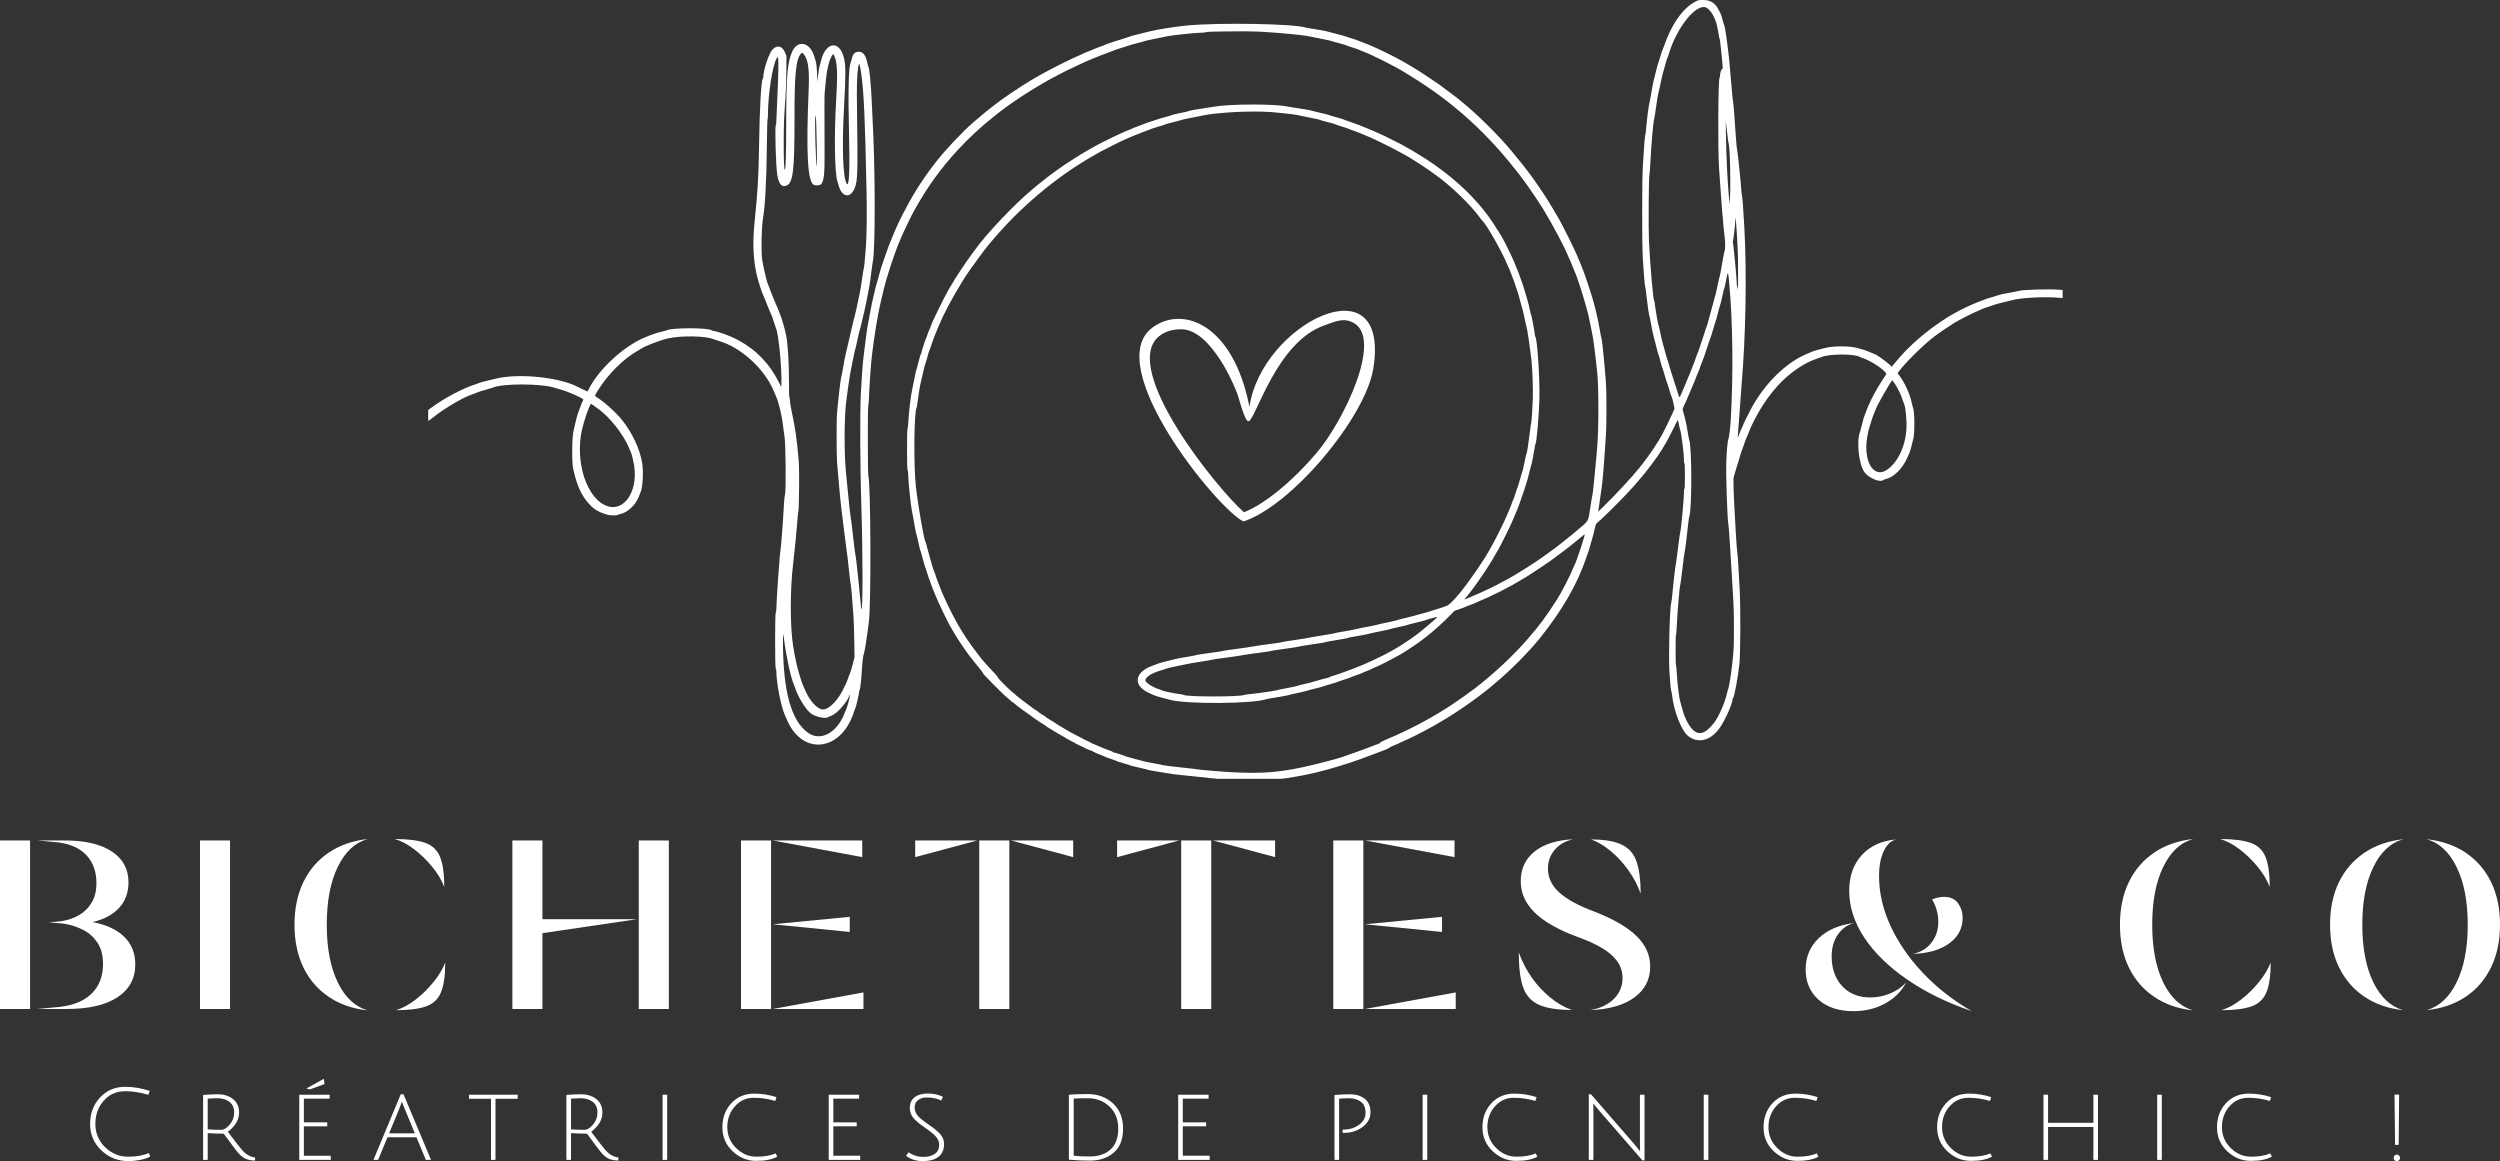 <?xml version="1.0" encoding="UTF-8" standalone="no"?>
<svg
   width="474.708"
   zoomAndPan="magnify"
   viewBox="0 0 356.031 165.355"
   height="220.473"
   preserveAspectRatio="xMidYMid"
   version="1.0"
   id="svg127"
   sodipodi:docname="logo-final-or-bichettes-and-co.svg"
   inkscape:version="1.3 (0e150ed6c4, 2023-07-21)"
   xmlns:inkscape="http://www.inkscape.org/namespaces/inkscape"
   xmlns:sodipodi="http://sodipodi.sourceforge.net/DTD/sodipodi-0.dtd"
   xmlns="http://www.w3.org/2000/svg"
   xmlns:svg="http://www.w3.org/2000/svg">
  <rect x="0" y="0" width="356.031" height="165.355" fill="#333333" stroke="none"/>
  <sodipodi:namedview
     id="namedview127"
     pagecolor="#ffffff"
     bordercolor="#000000"
     borderopacity="0.25"
     inkscape:showpageshadow="2"
     inkscape:pageopacity="0.0"
     inkscape:pagecheckerboard="0"
     inkscape:deskcolor="#d1d1d1"
     inkscape:zoom="1.7020873"
     inkscape:cx="237.06187"
     inkscape:cy="114.85897"
     inkscape:window-width="2560"
     inkscape:window-height="1369"
     inkscape:window-x="1912"
     inkscape:window-y="-8"
     inkscape:window-maximized="1"
     inkscape:current-layer="svg127" />
  <defs
     id="defs2">
    <clipPath
       id="2c759d5693">
      <path
         d="M 80.602,0 H 313.375 V 110.941 H 80.602 Z m 0,0"
         clip-rule="nonzero"
         id="path1" />
    </clipPath>
    <clipPath
       id="814cef2a10">
      <path
         d="m 181,44 h 35 v 30.371 h -35 z m 0,0"
         clip-rule="nonzero"
         id="path2" />
    </clipPath>
  </defs>
  <g
     clip-path="url(#2c759d5693)"
     id="g3"
     transform="translate(-19.626,-0.033)"
     style="fill:#ffffff">
    <path
       fill="#b8844f"
       d="m 261.516,0.059 c -1.898,0.723 -3.684,3.063 -4.84,6.348 -0.121,0.348 -0.262,0.707 -0.312,0.797 -0.051,0.094 -0.188,0.512 -0.305,0.934 -0.121,0.422 -0.258,0.859 -0.309,0.973 -0.051,0.113 -0.195,0.652 -0.324,1.199 -0.129,0.543 -0.277,1.148 -0.332,1.348 -0.055,0.195 -0.191,0.93 -0.305,1.629 -0.117,0.703 -0.234,1.336 -0.266,1.41 -0.09,0.215 -0.395,2.605 -0.496,3.926 -0.023,0.293 -0.07,0.594 -0.102,0.664 -0.059,0.141 -0.203,2.051 -0.348,4.625 -0.113,2.047 -0.113,10.934 0,12.848 0.125,2.078 0.281,3.941 0.344,4.094 0.031,0.074 0.105,0.598 0.168,1.164 0.145,1.359 0.359,2.863 0.434,3.031 0.031,0.07 0.109,0.414 0.168,0.762 0.184,1.074 0.367,1.953 0.469,2.266 0.055,0.164 0.203,0.742 0.332,1.281 0.129,0.543 0.262,1.035 0.297,1.102 0.035,0.062 0.172,0.531 0.305,1.043 0.133,0.512 0.262,0.949 0.285,0.965 0.027,0.02 0.164,0.453 0.309,0.969 0.141,0.512 0.297,1.004 0.344,1.098 0.051,0.09 0.199,0.555 0.332,1.031 0.133,0.477 0.262,0.879 0.289,0.898 0.098,0.07 0.477,1.672 0.43,1.816 -0.027,0.078 -0.18,0.43 -0.344,0.777 -1.359,2.875 -1.52,3.172 -2.586,4.793 -0.559,0.852 -1.391,1.988 -2.09,2.848 -1.082,1.332 -3.375,3.809 -5,5.395 l -0.84,0.82 0.059,-0.355 c 0.035,-0.191 0.133,-0.891 0.223,-1.551 0.09,-0.66 0.191,-1.379 0.227,-1.598 0.09,-0.535 0.316,-3.109 0.406,-4.594 0.039,-0.656 0.117,-1.766 0.168,-2.465 0.133,-1.75 0.133,-6.582 0,-8.152 -0.055,-0.641 -0.148,-1.746 -0.207,-2.461 -0.125,-1.551 -0.34,-3.363 -0.422,-3.594 -0.035,-0.094 -0.125,-0.559 -0.203,-1.039 -0.223,-1.363 -0.68,-3.348 -1.066,-4.625 -0.312,-1.039 -1.145,-3.547 -1.199,-3.621 -0.027,-0.039 -0.164,-0.383 -0.301,-0.766 -0.141,-0.383 -0.277,-0.73 -0.309,-0.77 -0.027,-0.039 -0.129,-0.277 -0.223,-0.527 -0.379,-1.004 -2.422,-5.125 -2.934,-5.906 -0.09,-0.137 -0.16,-0.262 -0.16,-0.281 0,-0.027 -0.48,-0.832 -1.152,-1.934 -0.234,-0.391 -0.871,-1.344 -1.473,-2.223 -0.188,-0.27 -0.414,-0.598 -0.504,-0.73 -0.094,-0.137 -0.27,-0.383 -0.398,-0.551 -0.129,-0.172 -0.281,-0.375 -0.336,-0.457 -0.211,-0.32 -1.527,-1.973 -2.457,-3.086 -1.973,-2.371 -4.918,-5.285 -7.266,-7.188 -0.309,-0.25 -0.613,-0.496 -0.68,-0.551 -0.219,-0.18 -2.008,-1.516 -2.449,-1.828 -0.836,-0.598 -2.934,-1.977 -3.488,-2.293 C 220.895,9.664 220.699,9.543 220.645,9.5 220.59,9.457 220.383,9.332 220.18,9.219 219.98,9.109 219.453,8.816 219.016,8.566 218.148,8.078 215.949,6.992 215.254,6.711 215.016,6.613 214.746,6.496 214.656,6.445 214.562,6.395 214.176,6.242 213.789,6.105 213.406,5.969 213.016,5.82 212.926,5.773 212.832,5.727 212.43,5.59 212.027,5.473 211.625,5.355 211.266,5.234 211.227,5.211 211.191,5.184 210.711,5.051 210.164,4.914 209.613,4.777 209.031,4.625 208.867,4.574 208.5,4.457 207.426,4.254 206.438,4.113 c -0.406,-0.059 -0.824,-0.133 -0.934,-0.168 -1.684,-0.527 -12.062,-0.711 -16.707,-0.293 -1.629,0.145 -4.379,0.574 -5.426,0.848 -0.199,0.055 -0.867,0.219 -1.484,0.367 -0.613,0.148 -1.152,0.293 -1.195,0.32 -0.047,0.027 -0.5,0.176 -1.012,0.328 -1.102,0.328 -2.609,0.836 -2.797,0.945 -0.074,0.043 -0.398,0.168 -0.723,0.277 -0.324,0.113 -0.672,0.246 -0.766,0.301 -0.098,0.055 -0.461,0.207 -0.809,0.336 -0.348,0.129 -0.691,0.273 -0.766,0.32 -0.074,0.047 -0.266,0.137 -0.434,0.203 -0.805,0.316 -3.758,1.777 -5.059,2.504 -0.348,0.195 -0.867,0.484 -1.156,0.645 -0.285,0.16 -0.602,0.348 -0.699,0.414 -0.094,0.066 -0.531,0.336 -0.973,0.605 -0.438,0.266 -0.859,0.539 -0.934,0.605 -0.078,0.07 -0.16,0.125 -0.191,0.125 -0.027,0 -0.426,0.262 -0.887,0.582 -0.461,0.32 -0.996,0.691 -1.191,0.828 -0.305,0.207 -1.355,1.016 -2.281,1.75 -0.312,0.246 -0.902,0.75 -1.809,1.531 -1.559,1.352 -4.062,4.012 -5.32,5.656 -0.09,0.121 -0.348,0.453 -0.57,0.742 -0.551,0.719 -1.578,2.211 -2.141,3.121 -1.426,2.309 -2.73,4.871 -3.52,6.922 -0.125,0.328 -0.27,0.672 -0.316,0.766 -0.051,0.09 -0.188,0.465 -0.309,0.832 -0.121,0.367 -0.242,0.695 -0.27,0.73 -0.027,0.039 -0.172,0.465 -0.324,0.953 -0.148,0.488 -0.297,0.938 -0.332,1 -0.035,0.066 -0.172,0.551 -0.309,1.078 -0.133,0.531 -0.27,1.016 -0.305,1.074 -0.031,0.062 -0.176,0.633 -0.324,1.266 -0.145,0.633 -0.309,1.332 -0.359,1.551 -0.055,0.223 -0.191,0.941 -0.305,1.598 -0.113,0.66 -0.23,1.305 -0.266,1.434 -0.082,0.312 -0.234,1.398 -0.441,3.094 -0.09,0.77 -0.191,1.609 -0.227,1.863 -0.082,0.633 -0.246,2.977 -0.348,4.926 -0.141,2.738 -0.102,10.793 0.078,16.309 0.215,6.496 0.215,14.934 0,14.375 -0.027,-0.07 -0.098,-0.672 -0.152,-1.328 -0.055,-0.66 -0.164,-1.754 -0.234,-2.43 -0.074,-0.68 -0.199,-1.832 -0.277,-2.562 -0.078,-0.734 -0.164,-1.395 -0.195,-1.465 -0.031,-0.074 -0.18,-1.258 -0.332,-2.629 -0.152,-1.375 -0.305,-2.602 -0.34,-2.73 -0.059,-0.234 -0.164,-1.191 -0.363,-3.262 -0.055,-0.605 -0.133,-1.367 -0.168,-1.695 -0.238,-2.133 -0.328,-3.895 -0.328,-6.383 0,-1.836 0.082,-3.832 0.199,-4.836 0.121,-1.035 0.457,-3.449 0.555,-3.992 0.234,-1.305 0.715,-3.633 0.766,-3.727 0.031,-0.055 0.168,-0.641 0.305,-1.297 0.137,-0.66 0.277,-1.262 0.312,-1.336 0.039,-0.078 0.195,-0.707 0.355,-1.398 0.16,-0.695 0.324,-1.395 0.367,-1.559 0.078,-0.301 0.434,-2.102 0.668,-3.363 0.066,-0.367 0.188,-1.219 0.266,-1.898 0.078,-0.676 0.172,-1.336 0.203,-1.461 0.402,-1.574 0.379,-13.742 -0.039,-20.934 -0.016,-0.293 -0.062,-1.27 -0.102,-2.164 -0.098,-2.25 -0.32,-4.574 -0.457,-4.758 -0.027,-0.039 -0.09,-0.25 -0.133,-0.469 C 142.934,7.938 142.559,7.406 141.976,7.406 c -0.613,0 -0.879,0.273 -1.074,1.098 -0.043,0.184 -0.105,0.391 -0.137,0.465 -0.289,0.695 -0.371,4.094 -0.234,9.664 0.137,5.621 0.035,8.086 -0.32,7.566 -0.551,-0.812 -0.699,-5.242 -0.375,-11.074 0.25,-4.477 0.242,-5.809 -0.031,-6.879 -0.691,-2.664 -2.754,-2.195 -3.328,0.758 -0.023,0.125 -0.066,0.262 -0.094,0.297 -0.055,0.074 -0.242,1.227 -0.332,2.031 -0.047,0.461 -0.055,0.426 -0.062,-0.465 -0.012,-0.98 -0.086,-1.785 -0.203,-2.16 -0.035,-0.109 -0.133,-0.43 -0.219,-0.703 -0.605,-1.977 -2.348,-2.332 -3.117,-0.633 -0.695,1.543 -0.859,3.523 -0.859,10.523 0,4.188 -0.066,6.16 -0.199,6.309 -0.105,0.109 -0.168,-1.57 -0.156,-4.152 0.016,-2.582 0.031,-3.008 0.258,-6.223 0.062,-0.902 0.113,-2.527 0.121,-3.727 l 0.008,-2.129 -0.234,-0.531 C 130.992,6.539 130.25,6.406 129.609,7.121 c -0.492,0.543 -1.281,2.945 -1.281,3.891 0,0.09 -0.027,0.188 -0.062,0.223 -0.242,0.258 -0.453,3.992 -0.543,9.648 -0.074,4.492 -0.164,6.055 -0.637,10.785 -0.281,2.82 -0.207,5.016 0.242,7.223 0.156,0.762 0.762,2.75 0.934,3.043 0.035,0.066 0.18,0.414 0.324,0.781 0.43,1.098 0.883,2.191 0.938,2.266 0.031,0.035 0.164,0.426 0.297,0.863 0.137,0.441 0.27,0.848 0.301,0.906 0.367,0.688 0.859,5.621 0.785,7.879 l -0.016,0.527 -0.316,-0.629 c -1.352,-2.711 -3.234,-4.66 -5.863,-6.078 -1,-0.539 -2.605,-1.137 -3.406,-1.273 -0.148,-0.027 -0.297,-0.07 -0.332,-0.102 -0.477,-0.387 -5.68,-0.387 -6.414,0 -0.059,0.031 -0.43,0.133 -0.82,0.227 -0.637,0.152 -1.359,0.398 -2.266,0.777 -3.031,1.262 -6.555,4.508 -7.996,7.363 l -0.176,0.348 -0.582,-0.27 C 102.398,55.375 102.055,55.211 101.961,55.16 99.367,53.75 93.426,53.148 90.188,53.969 c -0.203,0.051 -0.754,0.184 -1.223,0.293 -0.473,0.113 -0.953,0.246 -1.066,0.297 -0.113,0.051 -0.371,0.145 -0.574,0.207 -1.699,0.527 -4.375,1.938 -6.176,3.258 l -0.543,0.398 -0.004,0.785 c 0,0.43 0.016,0.781 0.039,0.781 0.02,0 0.34,-0.25 0.715,-0.551 1.43,-1.164 4.328,-2.875 5.438,-3.207 0.09,-0.027 0.41,-0.152 0.711,-0.273 0.301,-0.125 0.898,-0.316 1.332,-0.43 0.43,-0.113 0.844,-0.234 0.918,-0.27 1.355,-0.648 7.113,-0.625 8.984,0.035 0.148,0.051 0.543,0.168 0.875,0.262 1.039,0.285 3.086,1.211 3.086,1.395 0,0.043 -0.043,0.141 -0.094,0.215 -0.051,0.074 -0.199,0.434 -0.324,0.797 -0.129,0.363 -0.285,0.777 -0.344,0.922 -0.062,0.141 -0.215,0.711 -0.344,1.266 -0.129,0.551 -0.258,1.109 -0.289,1.238 -0.234,0.957 -0.262,4.508 -0.043,5.457 0.551,2.438 1.172,3.777 2.312,5.02 0.668,0.727 1.305,1.098 2.5,1.465 0.367,0.113 1.387,0.145 1.445,0.047 0.019,-0.031 0.164,-0.078 0.32,-0.102 1.094,-0.176 2.32,-1.305 2.781,-2.559 0.078,-0.207 0.18,-0.465 0.23,-0.574 0.32,-0.699 0.438,-3.016 0.215,-4.262 -0.359,-2 -1.402,-4.211 -2.844,-6.023 -0.84,-1.059 -2.586,-2.633 -3.609,-3.254 -0.316,-0.191 -0.316,-0.199 0.102,-0.875 1.469,-2.391 3.707,-4.621 5.805,-5.789 0.223,-0.121 0.441,-0.25 0.488,-0.289 0.395,-0.301 2.594,-1.148 3.672,-1.406 1.883,-0.457 5.605,-0.383 6.656,0.129 0.094,0.043 0.406,0.148 0.699,0.23 3.117,0.891 6.465,3.953 7.789,7.125 0.098,0.238 0.238,0.562 0.309,0.719 0.398,0.887 0.863,2.828 1.02,4.277 0.055,0.527 0.137,1.113 0.176,1.297 0.203,0.961 0.266,8.164 0.074,8.523 -0.039,0.07 -0.102,0.73 -0.141,1.465 -0.117,2.215 -0.406,6.035 -0.473,6.285 -0.102,0.367 -0.598,7.359 -0.598,8.422 0,0.285 -0.035,0.504 -0.086,0.555 -0.121,0.121 -0.121,7.883 0,8.008 0.047,0.043 0.086,0.23 0.086,0.418 0,1.535 0.66,4.941 1.18,6.094 0.074,0.164 0.215,0.488 0.312,0.715 2.176,5.203 7.73,4.594 9.539,-1.043 0.102,-0.312 0.207,-0.59 0.234,-0.609 0.062,-0.047 0.512,-2.023 0.516,-2.262 0,-0.094 0.027,-0.199 0.059,-0.234 0.094,-0.094 0.258,-1.496 0.336,-2.855 0.078,-1.332 0.168,-2.051 0.305,-2.438 0.094,-0.27 0.352,-1.812 0.531,-3.223 0.059,-0.438 0.129,-0.992 0.16,-1.23 0.332,-2.457 0.27,-19.66 -0.07,-20.758 -0.098,-0.309 -0.105,-9.953 -0.012,-10.074 0.039,-0.047 0.09,-0.668 0.113,-1.383 0.051,-1.508 0.27,-4.613 0.402,-5.727 0.344,-2.859 0.828,-5.797 1.262,-7.652 0.344,-1.48 0.703,-2.918 0.766,-3.062 0.039,-0.09 0.148,-0.449 0.242,-0.797 0.281,-1.027 1.445,-4.352 1.66,-4.73 0.051,-0.094 0.16,-0.348 0.242,-0.566 0.156,-0.422 1.434,-3.086 1.762,-3.68 1.945,-3.512 3.855,-6.164 6.449,-8.957 1.438,-1.547 3.227,-3.203 4.895,-4.52 0.312,-0.246 0.688,-0.547 0.832,-0.668 0.145,-0.117 0.43,-0.332 0.633,-0.477 0.199,-0.145 0.395,-0.289 0.434,-0.316 1.035,-0.793 3.863,-2.621 5.176,-3.344 0.266,-0.148 0.559,-0.316 0.648,-0.375 0.176,-0.113 2.719,-1.457 2.762,-1.457 0.023,0 1.559,-0.723 2.195,-1.035 0.738,-0.359 2.719,-1.164 3.859,-1.566 0.402,-0.141 0.785,-0.289 0.852,-0.328 0.062,-0.035 0.52,-0.184 1.012,-0.328 0.492,-0.145 0.949,-0.289 1.016,-0.324 0.062,-0.035 0.551,-0.172 1.082,-0.305 0.531,-0.133 1.012,-0.266 1.07,-0.301 0.059,-0.031 0.672,-0.168 1.363,-0.301 0.695,-0.133 1.426,-0.285 1.629,-0.336 0.688,-0.176 4.324,-0.566 5.293,-0.566 0.223,0 0.434,-0.031 0.473,-0.07 0.102,-0.102 5.93,-0.156 7.547,-0.07 3.012,0.164 6.32,0.48 7.285,0.707 0.223,0.051 0.965,0.199 1.656,0.332 0.688,0.133 1.305,0.27 1.363,0.301 0.062,0.035 0.523,0.168 1.031,0.297 0.508,0.133 1,0.277 1.098,0.324 0.098,0.051 0.539,0.203 0.977,0.34 0.441,0.141 0.832,0.277 0.871,0.312 0.043,0.031 0.238,0.113 0.434,0.184 1.172,0.406 4.695,2.172 6.051,3.031 0.129,0.082 0.516,0.32 0.863,0.535 5.473,3.355 10.039,7.355 14.133,12.379 1.164,1.43 1.375,1.703 2.438,3.164 0.406,0.559 1.914,2.809 2.188,3.262 1.59,2.648 3.027,5.367 3.68,6.957 0.121,0.293 0.254,0.59 0.301,0.664 0.043,0.074 0.176,0.402 0.293,0.73 0.121,0.332 0.242,0.633 0.273,0.672 0.16,0.203 1.191,3.336 1.555,4.723 0.152,0.586 0.312,1.168 0.355,1.297 0.039,0.129 0.168,0.711 0.281,1.297 0.113,0.586 0.238,1.199 0.273,1.363 0.129,0.559 0.387,2.355 0.523,3.664 0.078,0.711 0.164,1.52 0.199,1.797 0.25,2.098 0.25,8.602 -0.004,11.113 -0.035,0.348 -0.105,1.156 -0.16,1.797 -0.172,2.039 -0.438,4.555 -0.504,4.762 -0.035,0.109 -0.168,0.934 -0.305,1.828 -0.293,2 -0.16,1.773 -1.961,3.273 -0.16,0.137 -0.504,0.422 -0.758,0.637 -0.398,0.332 -0.906,0.734 -2.23,1.766 -0.129,0.098 -0.578,0.426 -1,0.723 -0.422,0.301 -0.867,0.621 -0.988,0.711 -0.934,0.688 -3.812,2.492 -4.863,3.051 -0.199,0.105 -0.617,0.328 -0.934,0.492 -0.312,0.168 -0.629,0.336 -0.703,0.379 -0.332,0.195 -3.016,1.434 -3.293,1.52 -0.09,0.027 -0.387,0.152 -0.656,0.277 -0.562,0.258 -0.609,0.258 -0.359,-0.023 0.816,-0.902 2.703,-3.582 3.688,-5.227 0.918,-1.535 1.215,-2.078 1.891,-3.449 0.312,-0.641 0.609,-1.242 0.66,-1.332 0.152,-0.293 0.82,-1.828 0.973,-2.234 0.078,-0.219 0.211,-0.547 0.297,-0.734 0.082,-0.188 0.234,-0.609 0.336,-0.934 0.098,-0.324 0.203,-0.621 0.23,-0.656 0.027,-0.039 0.156,-0.414 0.285,-0.836 0.129,-0.422 0.293,-0.945 0.363,-1.164 0.074,-0.219 0.227,-0.801 0.344,-1.297 0.117,-0.492 0.238,-0.957 0.27,-1.031 0.074,-0.164 0.359,-1.59 0.473,-2.363 0.043,-0.309 0.102,-0.594 0.129,-0.633 0.172,-0.227 0.504,-4.004 0.566,-6.422 0.074,-2.863 -0.297,-8.59 -0.578,-8.883 -0.031,-0.035 -0.059,-0.129 -0.059,-0.207 0,-0.246 -0.465,-2.777 -0.523,-2.852 -0.031,-0.039 -0.078,-0.191 -0.105,-0.34 -0.078,-0.43 -0.426,-1.859 -0.508,-2.066 -0.039,-0.109 -0.195,-0.613 -0.34,-1.129 -0.148,-0.512 -0.289,-0.961 -0.32,-0.996 -0.027,-0.039 -0.16,-0.41 -0.297,-0.832 -0.137,-0.422 -0.273,-0.797 -0.301,-0.832 -0.027,-0.039 -0.16,-0.367 -0.297,-0.734 -0.137,-0.363 -0.285,-0.723 -0.328,-0.797 -0.047,-0.074 -0.156,-0.312 -0.242,-0.531 -0.176,-0.449 -1.32,-2.719 -1.578,-3.129 -1.664,-2.668 -2.59,-3.891 -4.348,-5.711 -1.996,-2.074 -4.598,-4.117 -7.418,-5.828 -0.367,-0.219 -0.785,-0.473 -0.934,-0.562 -0.145,-0.09 -0.43,-0.246 -0.633,-0.352 -0.199,-0.102 -0.41,-0.227 -0.465,-0.27 -0.117,-0.094 -3.156,-1.621 -3.23,-1.621 -0.027,0 -0.219,-0.09 -0.43,-0.195 -0.211,-0.105 -0.586,-0.273 -0.84,-0.375 -0.254,-0.098 -0.578,-0.234 -0.727,-0.301 -0.52,-0.238 -2.137,-0.852 -2.629,-1 -0.273,-0.078 -0.527,-0.168 -0.566,-0.195 -0.086,-0.066 -1.008,-0.355 -1.598,-0.5 -0.254,-0.062 -0.496,-0.137 -0.531,-0.164 -0.066,-0.051 -1.238,-0.348 -1.695,-0.434 -0.129,-0.023 -0.43,-0.098 -0.668,-0.168 -0.469,-0.137 -1.523,-0.328 -2.719,-0.492 -0.414,-0.059 -0.879,-0.133 -1.031,-0.168 -1.676,-0.387 -8.207,-0.367 -10.395,0.027 -0.293,0.055 -0.875,0.145 -1.297,0.203 -1.008,0.137 -2.281,0.371 -2.363,0.434 -0.035,0.027 -0.188,0.066 -0.332,0.094 -0.527,0.09 -2.066,0.449 -2.129,0.5 -0.039,0.027 -0.383,0.133 -0.766,0.23 -0.723,0.188 -3.047,0.945 -3.164,1.031 -0.035,0.027 -0.395,0.164 -0.797,0.305 -0.402,0.141 -0.746,0.273 -0.766,0.297 -0.019,0.027 -0.23,0.117 -0.465,0.203 -0.441,0.156 -0.57,0.215 -2.398,1.07 -1.035,0.488 -2.348,1.172 -3.094,1.617 -0.219,0.129 -0.551,0.316 -0.734,0.41 -0.359,0.191 -0.652,0.375 -1.828,1.137 -1.211,0.781 -1.457,0.945 -2.156,1.449 -0.363,0.262 -0.785,0.562 -0.938,0.676 -0.156,0.109 -0.324,0.234 -0.375,0.281 -0.051,0.047 -0.422,0.34 -0.824,0.656 -0.402,0.316 -0.84,0.664 -0.965,0.773 -0.129,0.109 -0.363,0.305 -0.523,0.441 -2.578,2.148 -6.629,6.434 -8.172,8.637 -0.105,0.148 -0.371,0.508 -0.586,0.797 -0.617,0.82 -2.301,3.359 -2.535,3.82 -0.062,0.129 -0.152,0.277 -0.199,0.332 -0.164,0.195 -1.09,1.922 -1.711,3.199 -0.875,1.793 -1.016,2.098 -1.191,2.594 -0.082,0.238 -0.188,0.492 -0.234,0.566 -0.043,0.07 -0.176,0.418 -0.293,0.766 -0.121,0.348 -0.238,0.66 -0.27,0.699 -0.062,0.082 -0.594,1.805 -0.594,1.934 0,0.051 -0.027,0.094 -0.059,0.094 -0.031,0 -0.168,0.457 -0.301,1.016 -0.137,0.559 -0.277,1.07 -0.312,1.133 -0.035,0.066 -0.168,0.648 -0.293,1.297 -0.125,0.652 -0.273,1.375 -0.328,1.613 -0.195,0.852 -0.473,3.188 -0.547,4.629 -0.023,0.473 -0.074,0.883 -0.109,0.906 -0.102,0.066 -0.09,5.934 0.008,5.969 0.047,0.012 0.078,0.188 0.078,0.434 0.004,1.027 0.383,4.699 0.562,5.438 0.051,0.199 0.141,0.68 0.199,1.062 0.168,1.051 0.367,2.082 0.438,2.23 0.035,0.074 0.141,0.508 0.234,0.965 0.176,0.855 0.262,1.199 0.363,1.434 0.035,0.07 0.168,0.551 0.301,1.062 0.133,0.508 0.281,1.02 0.332,1.129 0.047,0.113 0.18,0.504 0.289,0.875 0.105,0.367 0.254,0.801 0.328,0.965 0.07,0.16 0.211,0.547 0.312,0.859 0.102,0.312 0.219,0.625 0.266,0.699 0.043,0.074 0.172,0.371 0.281,0.664 0.359,0.945 2.004,4.336 2.246,4.629 0.043,0.055 0.16,0.254 0.258,0.441 0.332,0.648 1.441,2.328 2.328,3.516 0.281,0.379 0.941,1.199 1.426,1.777 0.266,0.316 0.484,0.629 0.484,0.695 0,0.121 2.98,3.121 3.453,3.473 0.133,0.098 0.359,0.293 0.504,0.43 0.145,0.137 0.285,0.25 0.316,0.25 0.027,0 0.137,0.082 0.238,0.184 0.105,0.098 0.336,0.285 0.508,0.414 0.176,0.129 0.531,0.391 0.793,0.586 0.266,0.191 0.645,0.461 0.844,0.594 0.203,0.133 0.383,0.262 0.398,0.289 0.047,0.07 1.527,1.062 1.586,1.062 0.023,0 0.133,0.074 0.238,0.164 0.109,0.094 0.379,0.273 0.602,0.406 0.223,0.129 0.559,0.332 0.746,0.449 0.652,0.398 0.785,0.477 1.25,0.727 0.254,0.141 0.512,0.293 0.566,0.34 0.059,0.047 0.316,0.184 0.57,0.309 0.258,0.121 0.48,0.242 0.5,0.27 0.019,0.027 0.316,0.18 0.664,0.336 0.348,0.16 0.648,0.305 0.668,0.324 0.055,0.059 1.023,0.469 1.109,0.469 0.043,0 0.121,0.043 0.176,0.098 0.055,0.055 0.395,0.207 0.754,0.344 0.359,0.133 0.715,0.281 0.789,0.328 0.074,0.047 0.477,0.195 0.898,0.336 0.422,0.141 0.781,0.273 0.801,0.297 0.016,0.023 0.422,0.156 0.895,0.289 0.477,0.137 0.914,0.27 0.969,0.301 0.164,0.086 0.781,0.25 1.664,0.434 0.457,0.098 0.879,0.203 0.938,0.234 0.109,0.059 1.566,0.316 2.82,0.5 0.367,0.055 0.848,0.125 1.066,0.164 0.219,0.035 1.508,0.172 2.863,0.301 1.352,0.133 2.656,0.266 2.895,0.301 1.453,0.207 5,0.348 6.82,0.266 2.691,-0.117 6.223,-0.719 9.188,-1.559 2.555,-0.723 4.145,-1.254 6.422,-2.133 0.531,-0.207 1.246,-0.473 1.586,-0.598 0.34,-0.121 0.688,-0.281 0.766,-0.355 0.078,-0.074 0.34,-0.211 0.578,-0.301 0.238,-0.086 0.617,-0.254 0.84,-0.371 0.223,-0.113 0.43,-0.207 0.453,-0.207 0.035,0 1.09,-0.492 1.77,-0.824 0.59,-0.293 2.355,-1.223 2.66,-1.406 0.203,-0.117 0.668,-0.391 1.031,-0.602 2.262,-1.309 5.469,-3.551 7.227,-5.051 0.133,-0.113 0.402,-0.34 0.598,-0.504 2.133,-1.781 4.695,-4.363 6.277,-6.324 3.172,-3.93 5.426,-7.836 6.605,-11.445 0.129,-0.387 0.258,-0.75 0.293,-0.809 0.031,-0.062 0.199,-0.613 0.367,-1.23 0.172,-0.613 0.32,-1.141 0.336,-1.164 0.016,-0.027 0.105,-0.402 0.199,-0.836 0.109,-0.5 0.211,-0.82 0.281,-0.871 0.477,-0.359 3.117,-2.949 4.199,-4.113 1.34,-1.441 1.305,-1.398 2.023,-2.262 0.211,-0.254 0.5,-0.598 0.641,-0.766 0.41,-0.492 1.492,-1.93 1.844,-2.449 1.027,-1.531 1.473,-2.332 2.641,-4.73 0.266,-0.543 0.246,-0.559 0.414,0.324 0.059,0.312 0.137,0.629 0.168,0.699 0.156,0.34 0.535,3.398 0.535,4.297 0,0.215 0.027,0.406 0.066,0.43 0.039,0.027 0.066,0.711 0.066,1.836 0,1.148 -0.023,1.793 -0.066,1.793 -0.039,0 -0.066,0.195 -0.066,0.461 0,0.922 -0.422,5.449 -0.531,5.695 -0.035,0.074 -0.168,1.031 -0.301,2.129 -0.133,1.098 -0.281,2.207 -0.336,2.465 -0.09,0.43 -0.441,3.48 -0.531,4.625 -0.019,0.273 -0.066,0.605 -0.102,0.73 -0.234,0.844 -0.414,7.555 -0.273,9.953 0.094,1.539 0.207,2.707 0.273,2.793 0.027,0.039 0.07,0.262 0.098,0.496 0.262,2.402 1.371,5.18 2.359,5.91 1.387,1.027 3.082,0.605 4.34,-1.078 0.781,-1.051 1.926,-3.57 1.926,-4.25 0,-0.055 0.027,-0.109 0.062,-0.121 0.168,-0.062 0.719,-3.02 0.91,-4.883 0.152,-1.477 0.176,-8.105 0.039,-10.516 -0.043,-0.805 -0.129,-2.32 -0.188,-3.363 -0.055,-1.043 -0.129,-1.957 -0.16,-2.027 -0.031,-0.074 -0.133,-1.496 -0.23,-3.164 -0.316,-5.539 -0.379,-7.387 -0.25,-7.625 0.035,-0.07 0.148,-0.441 0.25,-0.828 0.102,-0.383 0.211,-0.754 0.246,-0.824 0.039,-0.07 0.184,-0.547 0.328,-1.062 0.145,-0.516 0.289,-0.969 0.316,-1.004 0.031,-0.039 0.168,-0.414 0.305,-0.836 0.137,-0.422 0.273,-0.797 0.305,-0.832 0.027,-0.035 0.125,-0.262 0.215,-0.504 1.074,-2.859 3.02,-5.871 5.027,-7.793 1.477,-1.414 3.254,-2.555 4.742,-3.047 0.344,-0.113 0.688,-0.234 0.762,-0.27 1.02,-0.469 4.832,-0.473 5.457,-0.004 0.035,0.027 0.23,0.105 0.43,0.168 1.336,0.438 3.539,1.992 3.297,2.328 -0.773,1.07 -1.969,3.137 -2.301,3.973 -0.074,0.195 -0.164,0.387 -0.199,0.426 -0.031,0.043 -0.168,0.371 -0.297,0.734 -0.129,0.363 -0.277,0.75 -0.328,0.859 -0.051,0.109 -0.188,0.605 -0.305,1.098 -0.117,0.496 -0.238,0.961 -0.27,1.031 -0.539,1.305 -0.207,4.594 0.586,5.746 0.586,0.859 2.262,1.57 2.719,1.152 0.035,-0.031 0.207,-0.094 0.387,-0.137 1.113,-0.27 2.395,-1.551 3.004,-3.004 0.098,-0.234 0.203,-0.457 0.234,-0.496 0.078,-0.098 0.379,-1.074 0.465,-1.531 0.047,-0.219 0.105,-0.457 0.137,-0.531 0.258,-0.594 0.258,-4.027 0,-4.594 -0.035,-0.07 -0.113,-0.371 -0.172,-0.664 -0.277,-1.305 -1.004,-2.898 -1.805,-3.953 l -0.223,-0.289 0.148,-0.207 c 0.805,-1.16 3.648,-3.961 5.105,-5.035 0.223,-0.164 0.445,-0.332 0.488,-0.367 0.195,-0.16 1.668,-1.148 2.355,-1.574 0.602,-0.375 2.66,-1.422 3.316,-1.684 0.324,-0.133 0.621,-0.262 0.66,-0.293 0.039,-0.031 0.43,-0.168 0.871,-0.309 0.438,-0.137 0.887,-0.289 0.996,-0.336 0.113,-0.047 0.621,-0.184 1.133,-0.297 0.512,-0.117 1.066,-0.254 1.23,-0.301 1.262,-0.371 4.984,-0.543 7.008,-0.324 L 313.566,42.5 v -1.137 l -0.516,-0.055 c -1.359,-0.148 -5.605,-0.023 -6,0.172 -0.059,0.031 -0.438,0.105 -0.84,0.168 -0.812,0.125 -1.793,0.336 -1.996,0.43 -0.074,0.035 -0.48,0.156 -0.898,0.273 -0.422,0.113 -0.887,0.262 -1.031,0.328 -0.148,0.062 -0.539,0.215 -0.867,0.336 -0.328,0.117 -0.66,0.25 -0.73,0.293 -0.074,0.047 -0.312,0.152 -0.535,0.238 -0.625,0.25 -2.48,1.223 -3.18,1.672 -3.125,2 -5.504,4.07 -7.516,6.531 l -0.418,0.512 -0.301,-0.285 c -0.52,-0.492 -1.957,-1.508 -2.141,-1.508 -0.027,0 -0.297,-0.113 -0.602,-0.254 -0.305,-0.141 -0.746,-0.309 -0.984,-0.375 -0.238,-0.062 -0.629,-0.172 -0.867,-0.242 -0.945,-0.273 -2.977,-0.32 -4.16,-0.098 -0.676,0.125 -2.02,0.488 -2.328,0.629 -0.148,0.07 -0.43,0.191 -0.633,0.273 -2.977,1.203 -5.984,4.133 -7.973,7.754 -0.445,0.816 -1.172,2.305 -1.246,2.562 -0.023,0.094 -0.09,0.238 -0.145,0.324 -0.055,0.082 -0.199,0.43 -0.328,0.766 l -0.23,0.609 0.039,-0.664 c 0.047,-0.824 0.406,-5.699 0.5,-6.793 0.609,-7.07 0.766,-15.945 0.398,-22.629 -0.133,-2.43 -0.277,-4.398 -0.336,-4.527 -0.031,-0.07 -0.074,-0.402 -0.094,-0.73 -0.082,-1.207 -0.508,-5.398 -0.566,-5.559 -0.062,-0.164 -0.164,-1.207 -0.234,-2.328 -0.137,-2.199 -0.32,-4.516 -0.367,-4.629 -0.031,-0.07 -0.152,-1.312 -0.27,-2.758 -0.113,-1.441 -0.25,-2.984 -0.301,-3.426 -0.27,-2.438 -0.586,-4.594 -0.691,-4.73 -0.027,-0.035 -0.105,-0.293 -0.172,-0.566 -0.121,-0.512 -0.352,-1.207 -0.426,-1.266 -0.019,-0.016 -0.109,-0.18 -0.191,-0.359 -0.441,-0.934 -1.125,-1.391 -2.109,-1.418 -0.367,-0.008 -0.711,0.004 -0.766,0.023 m 1.082,1.047 c 0.328,0.137 0.836,0.727 1.059,1.227 0.109,0.246 0.238,0.539 0.293,0.656 0.105,0.23 0.391,1.516 0.461,2.086 0.027,0.203 0.07,0.398 0.098,0.434 0.055,0.066 0.191,1.242 0.371,3.094 0.117,1.27 0.117,1.266 0,1.266 -0.117,0 -0.301,0.574 -0.301,0.93 0,0.133 -0.027,0.27 -0.062,0.305 -0.207,0.211 -0.262,10.289 -0.07,12.945 0.031,0.457 0.102,1.488 0.16,2.293 0.164,2.414 0.375,5.07 0.477,6.023 0.055,0.496 0.137,1.258 0.184,1.699 0.086,0.789 0.047,1.617 -0.09,1.93 -0.031,0.074 -0.18,0.859 -0.328,1.746 -0.148,0.891 -0.297,1.668 -0.336,1.734 -0.035,0.062 -0.172,0.652 -0.301,1.309 -0.133,0.656 -0.258,1.223 -0.285,1.262 -0.023,0.043 -0.172,0.566 -0.324,1.172 -0.156,0.605 -0.402,1.52 -0.555,2.031 -0.148,0.512 -0.289,1.02 -0.312,1.129 -0.023,0.109 -0.062,0.215 -0.09,0.234 -0.023,0.02 -0.156,0.406 -0.289,0.863 -0.137,0.461 -0.289,0.922 -0.336,1.035 -0.051,0.109 -0.203,0.559 -0.344,0.996 -0.137,0.441 -0.285,0.859 -0.332,0.934 -0.043,0.074 -0.176,0.434 -0.297,0.797 -0.117,0.367 -0.238,0.695 -0.27,0.734 -0.027,0.039 -0.164,0.383 -0.301,0.766 -0.137,0.383 -0.285,0.758 -0.332,0.832 -0.047,0.07 -0.191,0.418 -0.324,0.766 -0.133,0.348 -0.312,0.781 -0.402,0.965 -0.086,0.18 -0.254,0.566 -0.371,0.852 -0.242,0.602 -0.266,0.594 -0.461,-0.121 -0.082,-0.293 -0.188,-0.621 -0.234,-0.73 -0.051,-0.113 -0.211,-0.605 -0.359,-1.102 -0.148,-0.492 -0.328,-1.062 -0.398,-1.266 -0.074,-0.207 -0.211,-0.668 -0.309,-1.031 -0.098,-0.367 -0.199,-0.691 -0.23,-0.73 -0.027,-0.035 -0.164,-0.5 -0.297,-1.027 -0.137,-0.531 -0.27,-1.008 -0.297,-1.066 -0.051,-0.094 -0.332,-1.32 -0.543,-2.363 -0.047,-0.223 -0.105,-0.43 -0.133,-0.469 -0.055,-0.074 -0.527,-2.922 -0.527,-3.18 0,-0.094 -0.023,-0.18 -0.055,-0.191 -0.145,-0.055 -0.578,-5.023 -0.75,-8.574 -0.082,-1.73 -0.031,-9.059 0.066,-9.352 0.035,-0.113 0.102,-0.922 0.141,-1.797 0.109,-2.328 0.414,-5.844 0.527,-6.125 0.031,-0.074 0.168,-0.926 0.305,-1.895 0.137,-0.969 0.273,-1.809 0.305,-1.863 0.031,-0.059 0.16,-0.629 0.289,-1.27 0.129,-0.641 0.305,-1.402 0.395,-1.695 0.09,-0.293 0.246,-0.848 0.348,-1.23 0.102,-0.387 0.203,-0.715 0.23,-0.734 0.027,-0.016 0.113,-0.258 0.195,-0.531 C 258.375,3.988 261.16,0.5 262.598,1.105 M 134.074,7.734 c 0.648,0.773 0.836,2.113 0.715,5.062 -0.383,9.18 -0.152,13.227 0.777,13.586 0.297,0.113 0.883,0.039 1.02,-0.133 0.375,-0.465 0.484,-1.465 0.469,-4.418 -0.027,-6.52 -0.023,-8.297 0.016,-8.602 0.023,-0.184 0.074,-0.723 0.113,-1.199 0.168,-2.023 0.531,-3.566 0.988,-4.156 l 0.125,-0.16 0.133,0.262 c 0.441,0.867 0.512,2.48 0.273,6.418 -0.293,4.836 -0.215,10.211 0.164,11.398 0.051,0.156 0.133,0.434 0.18,0.613 0.457,1.754 1.711,1.949 2.32,0.359 0.398,-1.043 0.43,-2.117 0.312,-10.609 -0.059,-4.121 -0.031,-5.184 0.168,-6.582 0.105,-0.742 0.219,-0.496 0.426,0.949 0.379,2.633 0.543,6.219 0.762,16.918 0.059,2.805 0.016,6.398 -0.098,7.785 -0.16,2.039 -0.25,2.914 -0.297,3.031 -0.031,0.07 -0.137,0.715 -0.234,1.43 -0.102,0.715 -0.223,1.492 -0.27,1.73 -0.051,0.238 -0.227,1.09 -0.395,1.895 -0.168,0.809 -0.336,1.543 -0.371,1.637 -0.07,0.168 -0.316,1.207 -0.895,3.762 -0.156,0.699 -0.316,1.375 -0.355,1.5 -0.086,0.27 -0.367,1.742 -0.48,2.488 -0.043,0.293 -0.102,0.594 -0.133,0.668 -0.098,0.223 -0.324,1.895 -0.504,3.707 -0.055,0.559 -0.129,1.316 -0.168,1.684 -0.09,0.863 -0.086,6.16 0,7.152 0.039,0.422 0.113,1.32 0.172,2 0.145,1.789 0.363,4.059 0.441,4.574 0.035,0.246 0.168,1.32 0.293,2.379 0.129,1.062 0.277,2.262 0.336,2.664 0.215,1.52 0.285,2.109 0.461,3.828 0.098,0.969 0.207,1.824 0.238,1.895 0.051,0.125 0.242,2.297 0.398,4.594 0.039,0.551 0.086,2.078 0.109,3.395 l 0.039,2.395 -0.25,0.965 c -0.141,0.531 -0.277,1.008 -0.309,1.066 -0.031,0.055 -0.18,0.441 -0.324,0.859 -0.145,0.414 -0.293,0.789 -0.324,0.832 -0.031,0.039 -0.145,0.27 -0.246,0.508 -0.77,1.766 -2.137,3.207 -3.035,3.207 -0.816,0 -1.934,-1.234 -2.621,-2.91 -0.137,-0.328 -0.266,-0.629 -0.293,-0.664 -0.027,-0.039 -0.125,-0.32 -0.219,-0.633 -0.094,-0.312 -0.246,-0.82 -0.34,-1.133 -0.242,-0.789 -0.559,-2.281 -0.781,-3.66 -0.453,-2.797 -0.449,-8.094 0.008,-11.848 0.199,-1.656 0.469,-4.371 0.562,-5.691 0.059,-0.84 0.137,-1.621 0.176,-1.73 0.098,-0.285 0.148,-5.918 0.062,-6.957 -0.273,-3.277 -0.48,-4.711 -1.098,-7.621 -0.094,-0.438 -0.172,-0.969 -0.172,-1.176 0,-0.207 -0.031,-0.398 -0.066,-0.418 -0.043,-0.027 -0.066,-0.82 -0.066,-2.152 -0.004,-3.043 -0.156,-5.488 -0.43,-6.801 -0.16,-0.766 -0.566,-2.199 -0.746,-2.621 -0.098,-0.223 -0.246,-0.617 -0.332,-0.871 -0.086,-0.254 -0.199,-0.523 -0.246,-0.598 -0.051,-0.074 -0.188,-0.391 -0.305,-0.703 -0.121,-0.309 -0.273,-0.684 -0.344,-0.828 -0.066,-0.148 -0.234,-0.586 -0.367,-0.969 -0.133,-0.387 -0.266,-0.73 -0.293,-0.766 -0.09,-0.129 -0.594,-2.309 -0.738,-3.195 -0.188,-1.176 -0.129,-4.586 0.105,-6.023 0.309,-1.883 0.488,-5.242 0.543,-10.137 0.023,-2.152 0.07,-3.93 0.102,-3.949 0.031,-0.02 0.055,-0.316 0.055,-0.656 0,-2.809 0.641,-6.992 1.219,-7.961 l 0.172,-0.285 0.051,0.195 c 0.09,0.32 0.043,2.816 -0.105,5.652 -0.074,1.465 -0.137,2.918 -0.137,3.23 0,0.312 -0.031,0.602 -0.07,0.637 -0.168,0.172 -0.008,5.898 0.203,7.148 0.219,1.328 0.668,1.801 1.371,1.461 0.875,-0.426 1.086,-2.262 1.078,-9.414 -0.008,-6.465 0.195,-8.543 0.93,-9.367 0.137,-0.16 0.176,-0.152 0.371,0.078 m 66.57,8.258 c 1.098,0.082 3.215,0.316 3.594,0.398 0.148,0.035 0.793,0.164 1.434,0.293 1.508,0.301 1.879,0.383 1.961,0.441 0.039,0.027 0.516,0.16 1.066,0.297 0.547,0.141 1.031,0.277 1.074,0.309 0.039,0.031 0.469,0.18 0.957,0.324 0.484,0.145 0.914,0.293 0.957,0.324 0.039,0.031 0.328,0.141 0.637,0.242 0.312,0.102 0.688,0.242 0.836,0.312 0.145,0.07 0.457,0.203 0.695,0.293 1.684,0.641 5.461,2.562 7.059,3.586 0.125,0.082 0.578,0.371 0.996,0.641 0.422,0.27 0.891,0.582 1.043,0.691 0.152,0.109 0.551,0.395 0.891,0.633 2.379,1.68 5.164,4.355 6.617,6.355 0.105,0.148 0.227,0.297 0.27,0.336 0.574,0.492 2.809,4.422 3.535,6.215 0.125,0.309 0.254,0.594 0.285,0.633 0.031,0.039 0.164,0.379 0.297,0.754 0.129,0.371 0.27,0.73 0.305,0.797 0.039,0.066 0.176,0.465 0.309,0.883 0.129,0.422 0.277,0.855 0.328,0.969 0.047,0.109 0.195,0.633 0.328,1.164 0.133,0.531 0.266,1.012 0.297,1.066 0.031,0.059 0.168,0.641 0.305,1.301 0.133,0.656 0.27,1.254 0.301,1.324 0.098,0.219 0.516,3.102 0.734,5.059 0.109,0.988 0.207,3.988 0.168,5.094 -0.062,1.723 -0.168,3.273 -0.234,3.527 -0.031,0.129 -0.121,0.742 -0.195,1.363 -0.156,1.355 -0.41,2.984 -0.469,3.031 -0.023,0.016 -0.094,0.285 -0.16,0.598 -0.273,1.352 -0.383,1.836 -0.438,1.934 -0.031,0.059 -0.18,0.566 -0.336,1.133 -0.152,0.566 -0.305,1.059 -0.332,1.094 -0.031,0.035 -0.164,0.426 -0.301,0.867 -0.137,0.438 -0.27,0.828 -0.301,0.863 -0.031,0.035 -0.148,0.332 -0.258,0.66 -0.113,0.324 -0.281,0.746 -0.371,0.934 -0.09,0.191 -0.227,0.508 -0.305,0.707 -0.254,0.648 -1.367,2.922 -1.922,3.922 -0.172,0.312 -0.441,0.797 -0.598,1.082 -0.156,0.285 -0.379,0.66 -0.496,0.836 -0.113,0.172 -0.375,0.582 -0.578,0.902 -0.32,0.512 -1.309,1.938 -2.047,2.949 -1.219,1.672 -2.477,3.047 -2.926,3.184 -0.211,0.066 -0.414,0.141 -0.449,0.172 -0.039,0.027 -0.457,0.16 -0.934,0.297 -0.477,0.137 -0.895,0.27 -0.93,0.297 -0.039,0.027 -0.562,0.176 -1.168,0.332 -0.602,0.152 -1.141,0.305 -1.195,0.332 -0.055,0.027 -0.582,0.16 -1.164,0.293 -0.586,0.133 -1.117,0.27 -1.176,0.305 -0.059,0.031 -0.641,0.168 -1.297,0.305 -0.652,0.133 -1.383,0.297 -1.621,0.367 -0.238,0.066 -0.957,0.215 -1.598,0.328 -0.641,0.117 -1.227,0.238 -1.301,0.27 -0.125,0.055 -1.438,0.297 -2.562,0.477 -0.273,0.043 -0.512,0.098 -0.531,0.121 -0.019,0.027 -0.84,0.172 -1.832,0.324 -0.988,0.156 -1.871,0.309 -1.961,0.34 -0.094,0.035 -0.93,0.168 -1.863,0.301 -0.934,0.133 -1.758,0.266 -1.832,0.301 -0.074,0.031 -0.371,0.086 -0.664,0.125 -1.77,0.227 -3.121,0.418 -3.527,0.504 -0.258,0.055 -1.293,0.207 -2.297,0.34 -1.008,0.129 -1.906,0.262 -1.996,0.297 -0.094,0.031 -0.422,0.094 -0.734,0.129 -1.379,0.176 -2.973,0.418 -3.094,0.473 -0.074,0.031 -0.523,0.121 -1,0.195 -1.09,0.168 -1.836,0.312 -2.262,0.434 -0.184,0.051 -0.703,0.184 -1.152,0.297 -0.453,0.109 -0.918,0.242 -1.035,0.297 -0.113,0.051 -0.43,0.172 -0.699,0.266 -2.625,0.926 -2.863,2.852 -0.488,3.906 0.246,0.113 0.566,0.254 0.711,0.32 0.148,0.066 0.625,0.215 1.066,0.328 0.438,0.117 0.957,0.254 1.148,0.305 2.367,0.652 11.883,0.59 13.793,-0.094 0.094,-0.031 0.316,-0.078 0.5,-0.102 0.633,-0.078 2.598,-0.434 2.73,-0.496 0.07,-0.031 0.223,-0.074 0.332,-0.094 0.633,-0.113 2.109,-0.449 2.211,-0.504 0.066,-0.035 0.582,-0.172 1.148,-0.309 0.57,-0.137 1.121,-0.285 1.234,-0.332 0.109,-0.051 0.586,-0.199 1.062,-0.332 0.477,-0.133 0.879,-0.262 0.898,-0.285 0.019,-0.027 0.41,-0.164 0.867,-0.301 0.457,-0.141 0.859,-0.281 0.898,-0.309 0.035,-0.031 0.422,-0.176 0.855,-0.328 0.438,-0.148 0.828,-0.297 0.867,-0.328 0.039,-0.031 0.297,-0.141 0.574,-0.242 0.273,-0.102 0.617,-0.25 0.766,-0.332 0.145,-0.082 0.34,-0.176 0.43,-0.203 0.398,-0.121 2.523,-1.199 3.73,-1.895 0.699,-0.402 2.312,-1.473 2.941,-1.957 0.293,-0.223 0.629,-0.48 0.75,-0.574 0.91,-0.699 2.449,-2.086 3.348,-3.023 l 0.602,-0.625 0.723,-0.246 c 0.395,-0.133 0.75,-0.27 0.789,-0.297 0.035,-0.031 0.332,-0.148 0.656,-0.262 0.324,-0.113 0.668,-0.25 0.766,-0.305 0.094,-0.051 0.43,-0.199 0.738,-0.328 0.695,-0.281 1.965,-0.863 2.078,-0.949 0.047,-0.035 0.281,-0.148 0.52,-0.25 0.238,-0.105 0.508,-0.238 0.598,-0.301 0.094,-0.062 0.391,-0.223 0.668,-0.359 0.273,-0.137 0.633,-0.324 0.797,-0.418 1.18,-0.68 1.617,-0.938 1.996,-1.176 0.672,-0.422 2.855,-1.871 3.262,-2.168 0.203,-0.148 0.441,-0.32 0.535,-0.387 0.262,-0.188 1.656,-1.234 1.934,-1.453 0.137,-0.109 0.41,-0.324 0.605,-0.477 0.195,-0.152 0.699,-0.562 1.117,-0.91 0.418,-0.352 0.77,-0.629 0.781,-0.621 0.074,0.078 -1.258,4.098 -1.434,4.332 -0.031,0.039 -0.125,0.254 -0.211,0.473 -0.363,0.949 -1.734,3.605 -2.355,4.559 -1.645,2.543 -2.434,3.602 -4.16,5.59 -2,2.312 -4.793,4.918 -7.484,6.992 -0.41,0.312 -0.578,0.438 -1.789,1.301 -0.859,0.617 -2.684,1.824 -2.754,1.824 -0.027,0 -0.141,0.07 -0.254,0.156 -0.113,0.086 -0.34,0.227 -0.504,0.32 -0.168,0.09 -0.695,0.395 -1.18,0.676 -1.723,1.004 -4.371,2.293 -6.359,3.098 -0.328,0.133 -0.598,0.281 -0.617,0.344 -0.019,0.062 -0.195,0.16 -0.406,0.227 -0.203,0.066 -0.586,0.207 -0.848,0.316 -0.602,0.25 -1.691,0.648 -2.805,1.027 -0.477,0.16 -0.926,0.32 -1,0.355 -0.453,0.223 -4.004,1.16 -5.957,1.578 -4.246,0.906 -7.031,1.016 -12.945,0.52 -1.062,-0.09 -2.078,-0.191 -2.262,-0.227 -0.184,-0.035 -0.664,-0.098 -1.066,-0.133 -1.387,-0.129 -3.66,-0.41 -3.793,-0.469 -0.074,-0.031 -0.582,-0.133 -1.133,-0.23 -0.547,-0.094 -1.164,-0.211 -1.363,-0.266 -1.293,-0.328 -2.684,-0.711 -2.781,-0.77 -0.141,-0.082 -1.547,-0.531 -1.664,-0.531 -0.043,0 -0.082,-0.027 -0.082,-0.059 0,-0.031 -0.289,-0.156 -0.641,-0.273 -0.352,-0.117 -0.781,-0.285 -0.949,-0.367 -0.168,-0.086 -0.562,-0.254 -0.871,-0.371 -0.312,-0.121 -0.582,-0.242 -0.602,-0.27 -0.019,-0.027 -0.289,-0.164 -0.598,-0.301 -0.312,-0.137 -0.582,-0.273 -0.598,-0.297 -0.019,-0.023 -0.32,-0.184 -0.668,-0.352 -0.703,-0.348 -1.602,-0.832 -1.738,-0.945 -0.051,-0.043 -0.262,-0.168 -0.473,-0.281 -0.211,-0.113 -0.465,-0.262 -0.566,-0.332 -0.254,-0.18 -0.961,-0.625 -1.496,-0.945 -0.25,-0.148 -0.453,-0.301 -0.453,-0.336 0,-0.035 -0.027,-0.062 -0.066,-0.062 -0.082,0 -0.781,-0.453 -0.941,-0.613 -0.062,-0.062 -0.215,-0.164 -0.336,-0.223 -0.121,-0.062 -0.328,-0.207 -0.465,-0.32 -0.133,-0.113 -0.516,-0.402 -0.852,-0.641 -0.336,-0.238 -0.699,-0.516 -0.809,-0.617 -0.109,-0.102 -0.316,-0.262 -0.461,-0.359 -0.145,-0.094 -0.262,-0.199 -0.262,-0.23 0,-0.035 -0.098,-0.121 -0.215,-0.191 -0.371,-0.223 -2.195,-2.016 -2.293,-2.25 -0.051,-0.121 -0.219,-0.344 -0.375,-0.5 -0.453,-0.445 -1.789,-1.93 -2.098,-2.332 -1.031,-1.332 -1.645,-2.18 -2.09,-2.871 -0.188,-0.293 -0.465,-0.727 -0.617,-0.965 -0.621,-0.961 -1.863,-3.34 -2.398,-4.59 -0.129,-0.312 -0.262,-0.594 -0.293,-0.633 -0.027,-0.039 -0.148,-0.336 -0.262,-0.66 -0.117,-0.324 -0.281,-0.742 -0.367,-0.93 -0.082,-0.191 -0.238,-0.613 -0.34,-0.941 -0.102,-0.332 -0.207,-0.617 -0.23,-0.633 -0.066,-0.051 -0.652,-2.023 -0.961,-3.23 -0.148,-0.586 -0.289,-1.078 -0.312,-1.098 -0.184,-0.145 -1.07,-5.266 -1.355,-7.828 -0.332,-2.957 -0.27,-10.57 0.09,-11.211 0.031,-0.055 0.078,-0.297 0.105,-0.531 0.059,-0.566 0.348,-2.414 0.43,-2.793 0.297,-1.348 0.68,-2.914 0.734,-3.008 0.035,-0.062 0.121,-0.332 0.191,-0.598 0.211,-0.809 0.355,-1.285 0.406,-1.355 0.027,-0.035 0.18,-0.453 0.336,-0.93 0.156,-0.477 0.305,-0.895 0.332,-0.934 0.027,-0.035 0.16,-0.363 0.301,-0.73 0.141,-0.367 0.273,-0.695 0.305,-0.734 0.027,-0.035 0.109,-0.219 0.184,-0.406 0.516,-1.309 1.82,-3.746 3.254,-6.082 0.496,-0.809 1.434,-2.16 2.207,-3.184 0.426,-0.562 0.871,-1.16 0.992,-1.328 0.121,-0.168 0.316,-0.414 0.434,-0.547 0.117,-0.137 0.348,-0.406 0.512,-0.602 3.977,-4.754 9.148,-9.113 14.309,-12.062 0.387,-0.219 0.926,-0.527 1.199,-0.684 0.488,-0.277 3.34,-1.695 3.418,-1.695 0.019,0 0.285,-0.117 0.59,-0.258 0.305,-0.141 0.777,-0.34 1.051,-0.438 0.273,-0.098 0.527,-0.199 0.562,-0.23 0.039,-0.027 0.398,-0.164 0.805,-0.301 0.402,-0.141 0.762,-0.277 0.797,-0.305 0.035,-0.027 0.5,-0.176 1.031,-0.332 0.531,-0.156 0.996,-0.305 1.031,-0.336 0.039,-0.027 0.516,-0.16 1.066,-0.289 0.547,-0.133 1.047,-0.27 1.109,-0.305 0.062,-0.035 0.676,-0.172 1.363,-0.301 0.691,-0.133 1.391,-0.27 1.555,-0.309 2.082,-0.473 7.008,-0.734 9.883,-0.523 m -64.695,4.793 c 0.027,1.629 0.031,2.941 0.008,2.922 -0.152,-0.145 -0.336,-6.715 -0.199,-7.184 0.078,-0.27 0.137,1.039 0.191,4.262 m 129.84,-0.402 c 0.211,0.535 0.344,5.738 0.203,7.988 l -0.047,0.766 -0.086,-0.93 c -0.238,-2.633 -0.383,-5.695 -0.441,-9.355 l -0.023,-1.629 0.176,1.531 c 0.098,0.844 0.195,1.574 0.219,1.629 m 1.184,12.883 c 0.156,2.527 0.184,3.441 0.18,5.922 -0.004,1.43 -0.016,2.402 -0.027,2.164 -0.016,-0.238 -0.055,-0.461 -0.09,-0.496 -0.035,-0.035 -0.062,-0.184 -0.062,-0.332 0.004,-0.59 -0.477,-5.738 -0.547,-5.879 -0.055,-0.109 -0.055,-0.188 0,-0.301 0.07,-0.137 0.336,-2.543 0.355,-3.238 0.012,-0.359 0.094,0.566 0.191,2.16 M 265.875,40.219 c 0.523,5.535 0.613,13.164 0.227,19.668 -0.07,1.203 -0.223,2.441 -0.328,2.664 -0.121,0.254 -0.27,1.941 -0.309,3.496 -0.051,2.016 0.176,8.359 0.309,8.684 0.031,0.074 0.152,1.73 0.27,3.684 0.113,1.953 0.254,4.242 0.309,5.09 0.176,2.867 0.207,3.734 0.207,6.039 0.004,2.238 -0.039,3.27 -0.18,4.492 -0.039,0.328 -0.102,0.883 -0.141,1.23 -0.098,0.895 -0.395,2.656 -0.465,2.785 -0.031,0.062 -0.141,0.441 -0.234,0.844 -0.328,1.359 -1.176,3.27 -1.82,4.094 -1.301,1.664 -2.309,1.879 -3.262,0.691 -0.559,-0.695 -0.988,-1.629 -1.273,-2.758 -0.113,-0.457 -0.234,-0.891 -0.266,-0.965 -0.141,-0.316 -0.445,-2.84 -0.508,-4.211 -0.023,-0.523 -0.07,-0.969 -0.102,-0.988 -0.074,-0.043 -0.074,-4.266 0,-4.312 0.031,-0.02 0.074,-0.52 0.102,-1.117 0.074,-1.852 0.402,-5.762 0.508,-6.012 0.031,-0.07 0.164,-1.074 0.301,-2.227 0.133,-1.156 0.27,-2.203 0.305,-2.332 0.07,-0.262 0.41,-2.941 0.527,-4.16 0.043,-0.438 0.105,-0.859 0.137,-0.93 0.398,-0.918 0.402,-10.035 0,-10.984 -0.031,-0.074 -0.137,-0.641 -0.234,-1.262 -0.098,-0.617 -0.238,-1.336 -0.309,-1.594 -0.07,-0.262 -0.188,-0.711 -0.262,-0.996 l -0.133,-0.527 0.133,-0.359 c 0.074,-0.195 0.18,-0.426 0.23,-0.504 0.051,-0.082 0.191,-0.387 0.305,-0.68 0.117,-0.293 0.234,-0.566 0.266,-0.602 0.027,-0.035 0.16,-0.352 0.293,-0.699 0.133,-0.348 0.281,-0.707 0.336,-0.805 0.055,-0.094 0.203,-0.465 0.336,-0.824 0.129,-0.359 0.262,-0.688 0.293,-0.727 0.031,-0.039 0.172,-0.402 0.309,-0.805 0.141,-0.402 0.277,-0.766 0.309,-0.805 0.059,-0.078 0.453,-1.23 0.926,-2.691 0.148,-0.457 0.312,-0.922 0.359,-1.031 0.047,-0.109 0.184,-0.559 0.305,-0.996 0.117,-0.441 0.238,-0.832 0.266,-0.867 0.027,-0.035 0.176,-0.559 0.328,-1.164 0.152,-0.605 0.305,-1.16 0.34,-1.23 0.074,-0.164 0.281,-1.008 0.43,-1.766 0.062,-0.312 0.137,-0.59 0.164,-0.621 0.031,-0.035 0.156,-0.582 0.277,-1.219 0.254,-1.34 0.266,-1.332 0.422,0.309 m 23.551,14.395 c 0.422,0.594 0.938,1.648 1.148,2.348 0.102,0.328 0.203,0.629 0.23,0.664 0.199,0.273 0.387,2.355 0.32,3.508 -0.152,2.582 -1.34,4.965 -2.941,5.906 -1.809,1.059 -3.203,-1.422 -2.652,-4.723 0.121,-0.727 0.215,-1.145 0.281,-1.297 0.031,-0.074 0.152,-0.461 0.266,-0.863 0.113,-0.406 0.309,-0.961 0.434,-1.242 0.125,-0.277 0.23,-0.531 0.23,-0.559 0,-0.262 2.223,-4.16 2.371,-4.16 0.012,0 0.152,0.188 0.312,0.418 m -185.184,3.223 c 0.133,0.102 0.309,0.234 0.391,0.289 1.715,1.145 3.801,3.762 4.598,5.762 0.113,0.293 0.23,0.559 0.258,0.594 0.082,0.102 0.383,1.402 0.465,1.984 0.523,3.879 -1.711,6.754 -4.25,5.473 -2.895,-1.457 -4.348,-7.098 -2.973,-11.551 0.086,-0.273 0.211,-0.691 0.277,-0.93 0.102,-0.371 0.617,-1.691 0.73,-1.871 0.043,-0.074 0.172,-0.008 0.504,0.25 m 120.066,30.07 c 0,0.109 -2.645,2.34 -3.137,2.648 -0.094,0.059 -0.215,0.148 -0.266,0.195 -0.086,0.078 -0.785,0.551 -1.824,1.227 -0.594,0.387 -2.129,1.234 -2.863,1.582 -0.254,0.121 -0.688,0.328 -0.965,0.457 -0.836,0.398 -1.676,0.77 -2.094,0.922 -0.223,0.078 -0.551,0.211 -0.734,0.293 -0.184,0.082 -0.633,0.246 -0.996,0.367 -0.367,0.121 -0.699,0.242 -0.734,0.27 -0.039,0.031 -0.441,0.164 -0.898,0.301 -0.457,0.133 -0.84,0.27 -0.855,0.305 -0.012,0.031 -0.062,0.059 -0.109,0.059 -0.098,0 -2.031,0.523 -2.105,0.57 -0.066,0.039 -0.855,0.238 -1.688,0.426 -0.367,0.082 -0.695,0.172 -0.734,0.199 -0.035,0.027 -0.664,0.16 -1.398,0.297 -0.73,0.133 -1.391,0.273 -1.461,0.305 -0.16,0.074 -2.594,0.43 -3.695,0.535 -0.422,0.043 -0.824,0.102 -0.898,0.133 -0.688,0.289 -8.27,0.289 -8.652,-0.004 -0.039,-0.027 -0.246,-0.07 -0.469,-0.098 -0.906,-0.105 -2.621,-0.469 -2.695,-0.574 -0.016,-0.023 -0.156,-0.078 -0.309,-0.121 -0.723,-0.195 -1.762,-0.812 -1.949,-1.164 -0.234,-0.438 0.75,-1.129 2.191,-1.539 0.348,-0.098 0.664,-0.207 0.703,-0.234 0.039,-0.031 0.727,-0.195 1.531,-0.363 2.02,-0.422 2.301,-0.477 3.625,-0.668 0.641,-0.094 1.223,-0.195 1.297,-0.23 0.074,-0.031 0.957,-0.168 1.965,-0.297 1.004,-0.129 2.023,-0.277 2.262,-0.332 0.238,-0.051 0.809,-0.141 1.266,-0.199 1.922,-0.246 2.836,-0.379 2.961,-0.434 0.074,-0.031 0.941,-0.164 1.93,-0.297 0.988,-0.133 1.859,-0.27 1.93,-0.301 0.074,-0.035 0.66,-0.137 1.301,-0.23 2.164,-0.32 2.492,-0.375 2.66,-0.438 0.094,-0.035 0.84,-0.172 1.664,-0.305 0.824,-0.133 1.527,-0.266 1.566,-0.293 0.035,-0.031 0.199,-0.074 0.363,-0.102 0.797,-0.121 2.512,-0.445 2.629,-0.5 0.074,-0.031 0.758,-0.18 1.516,-0.328 0.762,-0.148 1.434,-0.301 1.5,-0.332 0.062,-0.035 0.637,-0.176 1.281,-0.309 0.641,-0.137 1.176,-0.266 1.195,-0.289 0.019,-0.023 0.527,-0.16 1.133,-0.301 0.605,-0.141 1.172,-0.285 1.266,-0.324 0.414,-0.176 1.797,-0.547 1.797,-0.484 m -93.023,3.207 c 0.309,2.426 0.949,5.379 1.359,6.305 0.07,0.152 0.176,0.441 0.242,0.645 0.387,1.223 1.461,2.973 2.164,3.527 0.672,0.535 2.156,0.859 2.535,0.555 0.051,-0.039 0.211,-0.109 0.359,-0.156 0.785,-0.25 2.207,-1.793 2.625,-2.848 0.047,-0.121 0.102,-0.207 0.117,-0.191 0.055,0.059 -0.453,1.98 -0.57,2.137 -0.027,0.039 -0.133,0.285 -0.234,0.551 -1.059,2.762 -3.398,4.012 -5.168,2.762 -2.441,-1.73 -3.586,-5.941 -3.594,-13.188 0,-1.059 0.039,-1.078 0.164,-0.098"
       fill-opacity="1"
       fill-rule="evenodd"
       id="path3"
       style="fill:#ffffff" />
  </g>
  <g
     clip-path="url(#814cef2a10)"
     id="g4"
     transform="translate(-19.626,-0.033)"
     style="fill:#ffffff">
    <path
       fill="#b8844f"
       d="m 197.566,57.973 c 1.676,-11.777 20.113,-21.027 17.641,-5.469 -1.105,6.941 -11.605,19.539 -18.508,21.793 -3.82,-1.906 -20.238,-22.148 -12.973,-27.598 4.242,-3.18 11.488,-0.652 13.84,11.273 z m -0.781,15.012 c 2.93,-1.156 6.898,-4.375 10.445,-8.582 3.723,-4.414 9.363,-16.039 5.184,-18.375 -1.477,-0.82 -2.574,-0.211 -4.168,0.336 -6.828,2.344 -9.785,13.395 -10.809,13.668 -0.52,0.137 -1.457,-3.57 -1.613,-3.965 -0.695,-1.738 -1.52,-3.441 -2.566,-5 -1.191,-1.77 -3.086,-4.145 -5.457,-4.145 -1.074,0 -2.25,0.277 -3.125,1.004 -5.582,4.633 8.426,21.879 12.109,25.059 z m 0,0"
       fill-opacity="1"
       fill-rule="nonzero"
       id="path4"
       style="fill:#ffffff" />
  </g>
  <g
     fill="#b8844f"
     fill-opacity="1"
     id="g7"
     transform="translate(-19.626,-0.033)"
     style="fill:#ffffff">
    <g
       transform="translate(16.673,143.724)"
       id="g6"
       style="fill:#ffffff">
      <g
         id="g5"
         style="fill:#ffffff">
        <path
           d="M 11.312,-23.719 8.266,-24 h 3.938 c 2.852,0 5.07,0.523 6.656,1.562 1.594,1.043 2.391,2.512 2.391,4.406 0,1.461 -0.449,2.672 -1.344,3.641 -0.887,0.961 -2.141,1.633 -3.766,2.016 1.945,0.367 3.445,1.062 4.5,2.094 1.051,1.031 1.578,2.344 1.578,3.938 0,2.012 -0.855,3.574 -2.562,4.688 C 17.957,-0.551 15.566,0 12.484,0 h -4.219 l 3.328,-0.312 c 1.957,-0.25 3.453,-0.898 4.484,-1.953 1.031,-1.051 1.547,-2.43 1.547,-4.141 0,-1.238 -0.262,-2.242 -0.781,-3.016 -0.512,-0.781 -1.168,-1.379 -1.969,-1.797 -0.805,-0.426 -1.648,-0.719 -2.531,-0.875 -0.25,-0.051 -0.656,-0.098 -1.219,-0.141 -0.562,-0.051 -0.98,-0.086 -1.25,-0.109 0.227,-0.02 0.57,-0.047 1.031,-0.078 0.457,-0.039 0.801,-0.082 1.031,-0.125 0.789,-0.133 1.547,-0.406 2.266,-0.812 0.727,-0.414 1.32,-1 1.781,-1.75 0.469,-0.758 0.703,-1.695 0.703,-2.812 0,-1.625 -0.461,-2.93 -1.375,-3.922 -0.906,-1 -2.242,-1.625 -4,-1.875 z M 7.234,0 h -4.281 v -24 h 4.281 z m 0,0"
           id="path5"
           style="fill:#ffffff" />
      </g>
    </g>
  </g>
  <g
     fill="#b8844f"
     fill-opacity="1"
     id="g10"
     transform="translate(-19.626,-0.033)"
     style="fill:#ffffff">
    <g
       transform="translate(45.155,143.724)"
       id="g9"
       style="fill:#ffffff">
      <g
         id="g8"
         style="fill:#ffffff">
        <path
           d="m 2.953,0 v -24 h 4.281 V 0 Z m 0,0"
           id="path7"
           style="fill:#ffffff" />
      </g>
    </g>
  </g>
  <g
     fill="#b8844f"
     fill-opacity="1"
     id="g13"
     transform="translate(-19.626,-0.033)"
     style="fill:#ffffff">
    <g
       transform="translate(59.723,143.724)"
       id="g12"
       style="fill:#ffffff">
      <g
         id="g11"
         style="fill:#ffffff">
        <path
           d="m 1.844,-12 c 0,-2.301 0.422,-4.328 1.266,-6.078 0.852,-1.75 2.062,-3.148 3.625,-4.203 1.562,-1.051 3.406,-1.691 5.531,-1.922 C 10.461,-23.703 9.039,-22.375 8,-20.219 6.957,-18.07 6.438,-15.332 6.438,-12 c 0,3.312 0.52,6.047 1.562,8.203 1.039,2.148 2.461,3.48 4.266,4 -2.125,-0.227 -3.969,-0.867 -5.531,-1.922 -1.562,-1.051 -2.773,-2.445 -3.625,-4.188 C 2.266,-7.656 1.844,-9.688 1.844,-12 Z m 14.266,-12.203 c 1.852,0 3.289,0.18 4.312,0.531 1.031,0.355 1.742,1.023 2.141,2 0.406,0.969 0.609,2.402 0.609,4.297 -0.367,-0.969 -0.938,-1.926 -1.719,-2.875 -0.773,-0.945 -1.633,-1.781 -2.578,-2.5 -0.949,-0.719 -1.871,-1.203 -2.766,-1.453 z m 7.203,17.594 c 0,1.867 -0.211,3.289 -0.625,4.266 -0.406,0.969 -1.121,1.633 -2.141,1.984 -1.012,0.355 -2.434,0.531 -4.266,0.531 0.875,-0.25 1.785,-0.734 2.734,-1.453 0.945,-0.719 1.805,-1.551 2.578,-2.5 0.781,-0.945 1.352,-1.891 1.719,-2.828 z m 0,0"
           id="path10"
           style="fill:#ffffff" />
      </g>
    </g>
  </g>
  <g
     fill="#b8844f"
     fill-opacity="1"
     id="g16"
     transform="translate(-19.626,-0.033)"
     style="fill:#ffffff">
    <g
       transform="translate(89.643,143.724)"
       id="g15"
       style="fill:#ffffff">
      <g
         id="g14"
         style="fill:#ffffff">
        <path
           d="m 2.953,-24 h 4.281 v 11.219 h 13.438 l -13.438,1.984 V 0 h -4.281 z m 18,24 v -24 h 4.281 V 0 Z m 0,0"
           id="path13"
           style="fill:#ffffff" />
      </g>
    </g>
  </g>
  <g
     fill="#b8844f"
     fill-opacity="1"
     id="g19"
     transform="translate(-19.626,-0.033)"
     style="fill:#ffffff">
    <g
       transform="translate(122.202,143.724)"
       id="g18"
       style="fill:#ffffff">
      <g
         id="g17"
         style="fill:#ffffff">
        <path
           d="m 2.953,-24 h 4.281 V 0 H 2.953 Z M 7.469,0 20.391,-2.359 V 0 Z m 12.75,-21.625 -12.75,-2.375 h 12.75 z M 18.438,-10.969 7.469,-12.062 18.438,-13.125 Z m 0,0"
           id="path16"
           style="fill:#ffffff" />
      </g>
    </g>
  </g>
  <g
     fill="#b8844f"
     fill-opacity="1"
     id="g22"
     transform="translate(-19.626,-0.033)"
     style="fill:#ffffff">
    <g
       transform="translate(149.039,143.724)"
       id="g21"
       style="fill:#ffffff">
      <g
         id="g20"
         style="fill:#ffffff">
        <path
           d="m 10.047,0 v -24 h 4.281 V 0 Z m 13.375,-21.625 L 14.562,-24 h 8.859 z m -22.5,-2.375 h 8.844 l -8.844,2.375 z m 0,0"
           id="path19"
           style="fill:#ffffff" />
      </g>
    </g>
  </g>
  <g
     fill="#b8844f"
     fill-opacity="1"
     id="g25"
     transform="translate(-19.626,-0.033)"
     style="fill:#ffffff">
    <g
       transform="translate(177.794,143.724)"
       id="g24"
       style="fill:#ffffff">
      <g
         id="g23"
         style="fill:#ffffff">
        <path
           d="m 10.047,0 v -24 h 4.281 V 0 Z m 13.375,-21.625 L 14.562,-24 h 8.859 z m -22.5,-2.375 h 8.844 l -8.844,2.375 z m 0,0"
           id="path22"
           style="fill:#ffffff" />
      </g>
    </g>
  </g>
  <g
     fill="#b8844f"
     fill-opacity="1"
     id="g28"
     transform="translate(-19.626,-0.033)"
     style="fill:#ffffff">
    <g
       transform="translate(206.55,143.724)"
       id="g27"
       style="fill:#ffffff">
      <g
         id="g26"
         style="fill:#ffffff">
        <path
           d="m 2.953,-24 h 4.281 V 0 H 2.953 Z M 7.469,0 20.391,-2.359 V 0 Z m 12.75,-21.625 -12.75,-2.375 h 12.75 z M 18.438,-10.969 7.469,-12.062 18.438,-13.125 Z m 0,0"
           id="path25"
           style="fill:#ffffff" />
      </g>
    </g>
  </g>
  <g
     fill="#b8844f"
     fill-opacity="1"
     id="g31"
     transform="translate(-19.626,-0.033)"
     style="fill:#ffffff">
    <g
       transform="translate(233.386,143.724)"
       id="g30"
       style="fill:#ffffff">
      <g
         id="g29"
         style="fill:#ffffff">
        <path
           d="m 10.766,-10.312 c -2.699,-1.008 -4.699,-2.16 -6,-3.453 -1.305,-1.289 -1.953,-2.77 -1.953,-4.438 0,-1.758 0.656,-3.164 1.969,-4.219 1.312,-1.051 3.156,-1.633 5.531,-1.75 -1.117,0.23 -2,0.73 -2.656,1.5 -0.648,0.762 -0.969,1.656 -0.969,2.688 0,1.281 0.535,2.414 1.609,3.391 1.07,0.98 2.785,1.906 5.141,2.781 2.676,1.055 4.645,2.211 5.906,3.469 1.27,1.25 1.906,2.688 1.906,4.312 0,1.824 -0.75,3.289 -2.25,4.391 -1.492,1.094 -3.594,1.695 -6.312,1.812 1.438,-0.25 2.566,-0.785 3.391,-1.609 0.82,-0.82 1.234,-1.816 1.234,-2.984 0,-1.238 -0.516,-2.32 -1.547,-3.25 -1.023,-0.938 -2.688,-1.816 -5,-2.641 z m -8.234,2.25 c 0.438,1.242 1.047,2.43 1.828,3.562 0.789,1.125 1.691,2.094 2.703,2.906 1.008,0.812 2.023,1.391 3.047,1.734 C 8.035,0.141 6.445,-0.113 5.344,-0.625 4.25,-1.145 3.504,-2.004 3.109,-3.203 2.723,-4.398 2.531,-6.02 2.531,-8.062 Z m 17.359,-8.359 c -0.418,-1.188 -1.008,-2.305 -1.766,-3.359 -0.75,-1.051 -1.59,-1.957 -2.516,-2.719 -0.918,-0.77 -1.844,-1.316 -2.781,-1.641 1.938,0 3.41,0.258 4.422,0.766 1.02,0.5 1.711,1.32 2.078,2.453 0.375,1.125 0.562,2.625 0.562,4.5 z m 0,0"
           id="path28"
           style="fill:#ffffff" />
      </g>
    </g>
  </g>
  <g
     fill="#b8844f"
     fill-opacity="1"
     id="g37"
     transform="translate(-19.626,-0.033)"
     style="fill:#ffffff">
    <g
       transform="translate(275.133,143.724)"
       id="g36"
       style="fill:#ffffff">
      <g
         id="g35"
         style="fill:#ffffff">
        <path
           d="M 25.297,0.312 C 21.754,-0.906 18.676,-2.414 16.062,-4.219 13.445,-6.02 11.422,-8.004 9.984,-10.172 8.555,-12.348 7.844,-14.566 7.844,-16.828 c 0,-2.082 0.598,-3.781 1.797,-5.094 1.207,-1.312 2.836,-2.051 4.891,-2.219 -0.73,0.168 -1.32,0.719 -1.766,1.656 -0.449,0.938 -0.672,2.125 -0.672,3.562 0,2.355 0.539,4.715 1.625,7.078 1.094,2.367 2.625,4.594 4.594,6.688 1.977,2.094 4.305,3.918 6.984,5.469 z m -16.859,0 c -2.062,0 -3.715,-0.539 -4.953,-1.625 -1.23,-1.094 -1.844,-2.531 -1.844,-4.312 0,-1.781 0.617,-3.266 1.859,-4.453 1.25,-1.188 2.914,-1.906 5,-2.156 C 7.539,-11.961 6.773,-11.406 6.203,-10.562 5.629,-9.719 5.344,-8.695 5.344,-7.5 c 0,1.75 0.5,3.168 1.5,4.25 1.008,1.074 2.336,1.609 3.984,1.609 1.008,0 1.969,-0.191 2.875,-0.578 0.914,-0.395 1.66,-0.91 2.234,-1.547 -0.617,1.23 -1.602,2.219 -2.953,2.969 C 11.641,-0.055 10.125,0.312 8.438,0.312 Z m 8.469,-8.156 c 1.113,-0.227 1.992,-0.758 2.641,-1.594 0.656,-0.844 0.984,-1.82 0.984,-2.938 0,-0.664 -0.09,-1.273 -0.266,-1.828 -0.168,-0.562 -0.375,-1.023 -0.625,-1.391 0.25,-0.113 0.52,-0.203 0.812,-0.266 0.301,-0.07 0.602,-0.109 0.906,-0.109 0.883,0 1.547,0.309 1.984,0.922 C 23.781,-14.43 24,-13.75 24,-13 c 0,1.512 -0.637,2.73 -1.906,3.656 -1.273,0.93 -3,1.43 -5.188,1.5 z m 0,0"
           id="path34"
           style="fill:#ffffff" />
      </g>
    </g>
  </g>
  <g
     fill="#b8844f"
     fill-opacity="1"
     id="g43"
     transform="translate(-19.626,-0.033)"
     style="fill:#ffffff">
    <g
       transform="translate(319.69,143.724)"
       id="g42"
       style="fill:#ffffff">
      <g
         id="g41"
         style="fill:#ffffff">
        <path
           d="m 1.844,-12 c 0,-2.301 0.422,-4.328 1.266,-6.078 0.852,-1.75 2.062,-3.148 3.625,-4.203 1.562,-1.051 3.406,-1.691 5.531,-1.922 C 10.461,-23.703 9.039,-22.375 8,-20.219 6.957,-18.07 6.438,-15.332 6.438,-12 c 0,3.312 0.52,6.047 1.562,8.203 1.039,2.148 2.461,3.48 4.266,4 -2.125,-0.227 -3.969,-0.867 -5.531,-1.922 -1.562,-1.051 -2.773,-2.445 -3.625,-4.188 C 2.266,-7.656 1.844,-9.688 1.844,-12 Z m 14.266,-12.203 c 1.852,0 3.289,0.18 4.312,0.531 1.031,0.355 1.742,1.023 2.141,2 0.406,0.969 0.609,2.402 0.609,4.297 -0.367,-0.969 -0.938,-1.926 -1.719,-2.875 -0.773,-0.945 -1.633,-1.781 -2.578,-2.5 -0.949,-0.719 -1.871,-1.203 -2.766,-1.453 z m 7.203,17.594 c 0,1.867 -0.211,3.289 -0.625,4.266 -0.406,0.969 -1.121,1.633 -2.141,1.984 -1.012,0.355 -2.434,0.531 -4.266,0.531 0.875,-0.25 1.785,-0.734 2.734,-1.453 0.945,-0.719 1.805,-1.551 2.578,-2.5 0.781,-0.945 1.352,-1.891 1.719,-2.828 z m 0,0"
           id="path40"
           style="fill:#ffffff" />
      </g>
    </g>
  </g>
  <g
     fill="#b8844f"
     fill-opacity="1"
     id="g46"
     transform="translate(-19.626,-0.033)"
     style="fill:#ffffff">
    <g
       transform="translate(349.611,143.724)"
       id="g45"
       style="fill:#ffffff">
      <g
         id="g44"
         style="fill:#ffffff">
        <path
           d="m 15.594,0.172 c 1.812,-0.52 3.238,-1.848 4.281,-3.984 1.051,-2.145 1.578,-4.875 1.578,-8.188 0,-3.312 -0.527,-6.039 -1.578,-8.188 -1.043,-2.156 -2.469,-3.484 -4.281,-3.984 2.156,0.23 4.016,0.871 5.578,1.922 1.562,1.055 2.766,2.449 3.609,4.188 0.844,1.742 1.266,3.762 1.266,6.062 0,2.281 -0.422,4.297 -1.266,6.047 -0.844,1.75 -2.047,3.152 -3.609,4.203 -1.562,1.055 -3.422,1.695 -5.578,1.922 z M 1.844,-12 c 0,-2.301 0.422,-4.32 1.266,-6.062 0.852,-1.738 2.062,-3.133 3.625,-4.188 1.562,-1.051 3.406,-1.691 5.531,-1.922 -1.805,0.5 -3.227,1.828 -4.266,3.984 -1.043,2.148 -1.562,4.875 -1.562,8.188 0,3.312 0.52,6.043 1.562,8.188 1.039,2.137 2.461,3.465 4.266,3.984 -2.125,-0.227 -3.969,-0.867 -5.531,-1.922 -1.562,-1.051 -2.773,-2.453 -3.625,-4.203 C 2.266,-7.703 1.844,-9.719 1.844,-12 Z m 0,0"
           id="path43"
           style="fill:#ffffff" />
      </g>
    </g>
  </g>
  <g
     fill="#b8844f"
     fill-opacity="1"
     id="g49"
     transform="translate(-19.626,-0.033)"
     style="fill:#ffffff">
    <g
       transform="translate(31.177,165.215)"
       id="g48"
       style="fill:#ffffff">
      <g
         id="g47"
         style="fill:#ffffff">
        <path
           d="m 6.734,0.172 c -1.492,0 -2.773,-0.504 -3.844,-1.516 C 1.816,-2.363 1.281,-3.617 1.281,-5.109 c 0,-1.5 0.469,-2.754 1.406,-3.766 0.938,-1.02 2.133,-1.531 3.594,-1.531 1.145,0 2.305,0.195 3.484,0.578 l -0.188,0.562 C 8.43,-9.609 7.332,-9.781 6.281,-9.781 c -1.25,0 -2.273,0.453 -3.062,1.359 -0.793,0.898 -1.188,1.996 -1.188,3.297 0,1.293 0.457,2.398 1.375,3.312 0.926,0.906 2.035,1.359 3.328,1.359 1.125,0 2.094,-0.172 2.906,-0.516 l 0.219,0.484 C 9.492,-0.273 9.02,-0.113 8.438,0 7.852,0.113 7.285,0.172 6.734,0.172 Z m 0,0"
           id="path46"
           style="fill:#ffffff" />
      </g>
    </g>
  </g>
  <g
     fill="#b8844f"
     fill-opacity="1"
     id="g52"
     transform="translate(-19.626,-0.033)"
     style="fill:#ffffff">
    <g
       transform="translate(46.831,165.215)"
       id="g51"
       style="fill:#ffffff">
      <g
         id="g50"
         style="fill:#ffffff">
        <path
           d="m 1.719,0 v -9.25 c 0.82,-0.062 1.52,-0.094 2.094,-0.094 0.875,0 1.598,0.23 2.172,0.688 0.57,0.449 0.859,1.09 0.859,1.922 0,0.574 -0.164,1.102 -0.484,1.578 C 6.035,-4.688 5.664,-4.301 5.25,-4 c 1.133,1.5 1.836,2.402 2.109,2.703 0.539,0.562 1.129,0.883 1.766,0.953 L 9.109,0.094 C 8.578,0.082 8.145,0.004 7.812,-0.141 c -0.336,-0.145 -0.668,-0.395 -1,-0.75 C 6.488,-1.242 5.77,-2.191 4.656,-3.734 3.883,-3.734 3.125,-3.758 2.375,-3.812 V 0 Z m 2.578,-4.281 c 0.375,0 0.773,-0.242 1.203,-0.734 0.426,-0.5 0.641,-1.078 0.641,-1.734 0,-0.664 -0.227,-1.172 -0.672,-1.516 -0.449,-0.344 -1.031,-0.516 -1.75,-0.516 -0.375,0 -0.824,0.023 -1.344,0.062 v 4.375 c 0.688,0.043 1.328,0.062 1.922,0.062 z m 0,0"
           id="path49"
           style="fill:#ffffff" />
      </g>
    </g>
  </g>
  <g
     fill="#b8844f"
     fill-opacity="1"
     id="g55"
     transform="translate(-19.626,-0.033)"
     style="fill:#ffffff">
    <g
       transform="translate(60.526,165.215)"
       id="g54"
       style="fill:#ffffff">
      <g
         id="g53"
         style="fill:#ffffff">
        <path
           d="m 1.719,0 v -9.281 h 4.328 v 0.562 H 2.375 v 3.375 h 3.328 v 0.562 H 2.375 v 4.188 H 6.203 V 0 Z m 3.594,-10.797 -2.094,0.766 -0.484,-0.141 2.484,-1.375 z m 0,0"
           id="path52"
           style="fill:#ffffff" />
      </g>
    </g>
  </g>
  <g
     fill="#b8844f"
     fill-opacity="1"
     id="g58"
     transform="translate(-19.626,-0.033)"
     style="fill:#ffffff">
    <g
       transform="translate(72.636,165.215)"
       id="g57"
       style="fill:#ffffff">
      <g
         id="g56"
         style="fill:#ffffff">
        <path
           d="M 2.172,-3.219 0.844,0 H 0.172 L 4.062,-9.344 H 4.453 L 8.375,0 H 7.641 L 6.297,-3.219 Z M 4.219,-8.281 C 4.07,-7.852 3.941,-7.5 3.828,-7.219 L 2.406,-3.781 H 6.062 L 4.656,-7.203 C 4.438,-7.734 4.289,-8.094 4.219,-8.281 Z m 0,0"
           id="path55"
           style="fill:#ffffff" />
      </g>
    </g>
  </g>
  <g
     fill="#b8844f"
     fill-opacity="1"
     id="g61"
     transform="translate(-19.626,-0.033)"
     style="fill:#ffffff">
    <g
       transform="translate(86.175,165.215)"
       id="g60"
       style="fill:#ffffff">
      <g
         id="g59"
         style="fill:#ffffff">
        <path
           d="M 3.375,-8.703 H 0.234 V -9.281 h 6.938 v 0.578 H 4.016 V 0 H 3.375 Z m 0,0"
           id="path58"
           style="fill:#ffffff" />
      </g>
    </g>
  </g>
  <g
     fill="#b8844f"
     fill-opacity="1"
     id="g64"
     transform="translate(-19.626,-0.033)"
     style="fill:#ffffff">
    <g
       transform="translate(98.57,165.215)"
       id="g63"
       style="fill:#ffffff">
      <g
         id="g62"
         style="fill:#ffffff">
        <path
           d="m 1.719,0 v -9.25 c 0.82,-0.062 1.52,-0.094 2.094,-0.094 0.875,0 1.598,0.23 2.172,0.688 0.57,0.449 0.859,1.09 0.859,1.922 0,0.574 -0.164,1.102 -0.484,1.578 C 6.035,-4.688 5.664,-4.301 5.25,-4 c 1.133,1.5 1.836,2.402 2.109,2.703 0.539,0.562 1.129,0.883 1.766,0.953 L 9.109,0.094 C 8.578,0.082 8.145,0.004 7.812,-0.141 c -0.336,-0.145 -0.668,-0.395 -1,-0.75 C 6.488,-1.242 5.77,-2.191 4.656,-3.734 3.883,-3.734 3.125,-3.758 2.375,-3.812 V 0 Z m 2.578,-4.281 c 0.375,0 0.773,-0.242 1.203,-0.734 0.426,-0.5 0.641,-1.078 0.641,-1.734 0,-0.664 -0.227,-1.172 -0.672,-1.516 -0.449,-0.344 -1.031,-0.516 -1.75,-0.516 -0.375,0 -0.824,0.023 -1.344,0.062 v 4.375 c 0.688,0.043 1.328,0.062 1.922,0.062 z m 0,0"
           id="path61"
           style="fill:#ffffff" />
      </g>
    </g>
  </g>
  <g
     fill="#b8844f"
     fill-opacity="1"
     id="g67"
     transform="translate(-19.626,-0.033)"
     style="fill:#ffffff">
    <g
       transform="translate(112.266,165.215)"
       id="g66"
       style="fill:#ffffff">
      <g
         id="g65"
         style="fill:#ffffff">
        <path
           d="M 1.719,0 V -9.281 H 2.375 V 0 Z m 0,0"
           id="path64"
           style="fill:#ffffff" />
      </g>
    </g>
  </g>
  <g
     fill="#b8844f"
     fill-opacity="1"
     id="g70"
     transform="translate(-19.626,-0.033)"
     style="fill:#ffffff">
    <g
       transform="translate(121.361,165.215)"
       id="g69"
       style="fill:#ffffff">
      <g
         id="g68"
         style="fill:#ffffff">
        <path
           d="m 8.953,-0.453 c -0.719,0.398 -1.719,0.594 -3,0.594 -1.273,0 -2.391,-0.457 -3.359,-1.375 -0.969,-0.914 -1.453,-2.051 -1.453,-3.406 0,-1.363 0.422,-2.504 1.266,-3.422 0.844,-0.914 1.938,-1.375 3.281,-1.375 1.07,0 2.125,0.168 3.156,0.5 L 8.672,-8.391 C 7.68,-8.691 6.656,-8.844 5.594,-8.844 c -1.062,0 -1.953,0.406 -2.672,1.219 -0.719,0.805 -1.078,1.789 -1.078,2.953 0,1.168 0.414,2.164 1.25,2.984 0.832,0.824 1.797,1.234 2.891,1.234 1.102,0 2.02,-0.156 2.75,-0.469 z m 0,0"
           id="path67"
           style="fill:#ffffff" />
      </g>
    </g>
  </g>
  <g
     fill="#b8844f"
     fill-opacity="1"
     id="g73"
     transform="translate(-19.626,-0.033)"
     style="fill:#ffffff">
    <g
       transform="translate(135.928,165.215)"
       id="g72"
       style="fill:#ffffff">
      <g
         id="g71"
         style="fill:#ffffff">
        <path
           d="m 1.719,0 v -9.281 h 4.328 v 0.562 H 2.375 v 3.375 h 3.328 v 0.562 H 2.375 v 4.188 H 6.203 V 0 Z m 0,0"
           id="path70"
           style="fill:#ffffff" />
      </g>
    </g>
  </g>
  <g
     fill="#b8844f"
     fill-opacity="1"
     id="g76"
     transform="translate(-19.626,-0.033)"
     style="fill:#ffffff">
    <g
       transform="translate(148.038,165.215)"
       id="g75"
       style="fill:#ffffff">
      <g
         id="g74"
         style="fill:#ffffff">
        <path
           d="m 3.594,-8.891 c -0.523,0 -0.945,0.125 -1.266,0.375 -0.324,0.25 -0.484,0.602 -0.484,1.047 0,0.512 0.211,0.977 0.641,1.391 0.312,0.293 0.707,0.605 1.188,0.938 0.477,0.324 0.805,0.559 0.984,0.703 0.188,0.148 0.41,0.344 0.672,0.594 0.469,0.461 0.703,0.996 0.703,1.609 0,0.793 -0.266,1.391 -0.797,1.797 -0.531,0.406 -1.273,0.609 -2.219,0.609 -0.949,0 -1.746,-0.25 -2.391,-0.75 l 0.344,-0.5 c 0.656,0.438 1.344,0.656 2.062,0.656 0.727,0 1.297,-0.148 1.703,-0.453 0.406,-0.301 0.609,-0.727 0.609,-1.281 0,-0.477 -0.211,-0.922 -0.625,-1.328 C 4.438,-3.766 4.051,-4.07 3.562,-4.406 3.082,-4.738 2.75,-4.977 2.562,-5.125 2.375,-5.281 2.148,-5.477 1.891,-5.719 1.398,-6.207 1.156,-6.77 1.156,-7.406 c 0,-0.645 0.223,-1.145 0.672,-1.5 0.457,-0.363 1.086,-0.547 1.891,-0.547 0.801,0 1.52,0.156 2.156,0.469 l -0.234,0.531 c -0.594,-0.289 -1.277,-0.438 -2.047,-0.438 z m 0,0"
           id="path73"
           style="fill:#ffffff" />
      </g>
    </g>
  </g>
  <g
     fill="#b8844f"
     fill-opacity="1"
     id="g82"
     transform="translate(-19.626,-0.033)"
     style="fill:#ffffff">
    <g
       transform="translate(170.128,165.215)"
       id="g81"
       style="fill:#ffffff">
      <g
         id="g80"
         style="fill:#ffffff">
        <path
           d="m 4.688,-0.484 c 1.227,0 2.211,-0.328 2.953,-0.984 C 8.379,-2.133 8.75,-3.129 8.75,-4.453 c 0,-1.32 -0.422,-2.375 -1.266,-3.156 C 6.648,-8.391 5.625,-8.781 4.406,-8.781 c -0.867,0 -1.531,0.016 -2,0.047 v 8.141 c 0.57,0.074 1.332,0.109 2.281,0.109 z M 4.406,-9.375 c 1.438,0 2.633,0.445 3.594,1.328 0.957,0.875 1.438,2.074 1.438,3.594 0,1.523 -0.445,2.664 -1.328,3.422 C 7.223,-0.27 6.082,0.109 4.688,0.109 3.727,0.109 2.738,0.062 1.719,-0.031 v -9.25 C 2.477,-9.344 3.375,-9.375 4.406,-9.375 Z m 0,0"
           id="path79"
           style="fill:#ffffff" />
      </g>
    </g>
  </g>
  <g
     fill="#b8844f"
     fill-opacity="1"
     id="g85"
     transform="translate(-19.626,-0.033)"
     style="fill:#ffffff">
    <g
       transform="translate(185.696,165.215)"
       id="g84"
       style="fill:#ffffff">
      <g
         id="g83"
         style="fill:#ffffff">
        <path
           d="m 1.719,0 v -9.281 h 4.328 v 0.562 H 2.375 v 3.375 h 3.328 v 0.562 H 2.375 v 4.188 H 6.203 V 0 Z m 0,0"
           id="path82"
           style="fill:#ffffff" />
      </g>
    </g>
  </g>
  <g
     fill="#b8844f"
     fill-opacity="1"
     id="g91"
     transform="translate(-19.626,-0.033)"
     style="fill:#ffffff">
    <g
       transform="translate(207.957,165.215)"
       id="g90"
       style="fill:#ffffff">
      <g
         id="g89"
         style="fill:#ffffff">
        <path
           d="M 1.719,0 V -9.234 C 2.438,-9.305 3.191,-9.344 3.984,-9.344 c 0.801,0 1.477,0.215 2.031,0.641 0.551,0.418 0.828,1.059 0.828,1.922 0,0.855 -0.383,1.559 -1.141,2.109 -0.75,0.555 -1.641,0.828 -2.672,0.828 -0.043,0 -0.094,0 -0.156,0 V -4.312 c 0.039,0 0.078,0 0.109,0 0.844,0 1.578,-0.223 2.203,-0.672 0.633,-0.445 0.953,-1.023 0.953,-1.734 0,-0.719 -0.227,-1.238 -0.672,-1.562 -0.438,-0.332 -1.023,-0.5 -1.75,-0.5 -0.375,0 -0.824,0.023 -1.344,0.062 V 0 Z m 0,0"
           id="path88"
           style="fill:#ffffff" />
      </g>
    </g>
  </g>
  <g
     fill="#b8844f"
     fill-opacity="1"
     id="g94"
     transform="translate(-19.626,-0.033)"
     style="fill:#ffffff">
    <g
       transform="translate(220.51,165.215)"
       id="g93"
       style="fill:#ffffff">
      <g
         id="g92"
         style="fill:#ffffff">
        <path
           d="M 1.719,0 V -9.281 H 2.375 V 0 Z m 0,0"
           id="path91"
           style="fill:#ffffff" />
      </g>
    </g>
  </g>
  <g
     fill="#b8844f"
     fill-opacity="1"
     id="g97"
     transform="translate(-19.626,-0.033)"
     style="fill:#ffffff">
    <g
       transform="translate(229.605,165.215)"
       id="g96"
       style="fill:#ffffff">
      <g
         id="g95"
         style="fill:#ffffff">
        <path
           d="m 8.953,-0.453 c -0.719,0.398 -1.719,0.594 -3,0.594 -1.273,0 -2.391,-0.457 -3.359,-1.375 -0.969,-0.914 -1.453,-2.051 -1.453,-3.406 0,-1.363 0.422,-2.504 1.266,-3.422 0.844,-0.914 1.938,-1.375 3.281,-1.375 1.07,0 2.125,0.168 3.156,0.5 L 8.672,-8.391 C 7.68,-8.691 6.656,-8.844 5.594,-8.844 c -1.062,0 -1.953,0.406 -2.672,1.219 -0.719,0.805 -1.078,1.789 -1.078,2.953 0,1.168 0.414,2.164 1.25,2.984 0.832,0.824 1.797,1.234 2.891,1.234 1.102,0 2.02,-0.156 2.75,-0.469 z m 0,0"
           id="path94"
           style="fill:#ffffff" />
      </g>
    </g>
  </g>
  <g
     fill="#b8844f"
     fill-opacity="1"
     id="g100"
     transform="translate(-19.626,-0.033)"
     style="fill:#ffffff">
    <g
       transform="translate(244.172,165.215)"
       id="g99"
       style="fill:#ffffff">
      <g
         id="g98"
         style="fill:#ffffff">
        <path
           d="m 1.719,0 v -9.344 h 0.312 L 8.125,-2.328 c 0.219,0.25 0.422,0.496 0.609,0.734 0.188,0.242 0.285,0.367 0.297,0.375 C 9.008,-1.445 9,-1.895 9,-2.562 V -9.281 H 9.656 V 0.062 H 9.344 L 3.141,-7.078 2.344,-8.031 C 2.363,-7.844 2.375,-7.395 2.375,-6.688 V 0 Z m 0,0"
           id="path97"
           style="fill:#ffffff" />
      </g>
    </g>
  </g>
  <g
     fill="#b8844f"
     fill-opacity="1"
     id="g103"
     transform="translate(-19.626,-0.033)"
     style="fill:#ffffff">
    <g
       transform="translate(260.54,165.215)"
       id="g102"
       style="fill:#ffffff">
      <g
         id="g101"
         style="fill:#ffffff">
        <path
           d="M 1.719,0 V -9.281 H 2.375 V 0 Z m 0,0"
           id="path100"
           style="fill:#ffffff" />
      </g>
    </g>
  </g>
  <g
     fill="#b8844f"
     fill-opacity="1"
     id="g106"
     transform="translate(-19.626,-0.033)"
     style="fill:#ffffff">
    <g
       transform="translate(269.635,165.215)"
       id="g105"
       style="fill:#ffffff">
      <g
         id="g104"
         style="fill:#ffffff">
        <path
           d="m 8.953,-0.453 c -0.719,0.398 -1.719,0.594 -3,0.594 -1.273,0 -2.391,-0.457 -3.359,-1.375 -0.969,-0.914 -1.453,-2.051 -1.453,-3.406 0,-1.363 0.422,-2.504 1.266,-3.422 0.844,-0.914 1.938,-1.375 3.281,-1.375 1.07,0 2.125,0.168 3.156,0.5 L 8.672,-8.391 C 7.68,-8.691 6.656,-8.844 5.594,-8.844 c -1.062,0 -1.953,0.406 -2.672,1.219 -0.719,0.805 -1.078,1.789 -1.078,2.953 0,1.168 0.414,2.164 1.25,2.984 0.832,0.824 1.797,1.234 2.891,1.234 1.102,0 2.02,-0.156 2.75,-0.469 z m 0,0"
           id="path103"
           style="fill:#ffffff" />
      </g>
    </g>
  </g>
  <g
     fill="#b8844f"
     fill-opacity="1"
     id="g112"
     transform="translate(-19.626,-0.033)"
     style="fill:#ffffff">
    <g
       transform="translate(294.354,165.215)"
       id="g111"
       style="fill:#ffffff">
      <g
         id="g110"
         style="fill:#ffffff">
        <path
           d="m 8.953,-0.453 c -0.719,0.398 -1.719,0.594 -3,0.594 -1.273,0 -2.391,-0.457 -3.359,-1.375 -0.969,-0.914 -1.453,-2.051 -1.453,-3.406 0,-1.363 0.422,-2.504 1.266,-3.422 0.844,-0.914 1.938,-1.375 3.281,-1.375 1.07,0 2.125,0.168 3.156,0.5 L 8.672,-8.391 C 7.68,-8.691 6.656,-8.844 5.594,-8.844 c -1.062,0 -1.953,0.406 -2.672,1.219 -0.719,0.805 -1.078,1.789 -1.078,2.953 0,1.168 0.414,2.164 1.25,2.984 0.832,0.824 1.797,1.234 2.891,1.234 1.102,0 2.02,-0.156 2.75,-0.469 z m 0,0"
           id="path109"
           style="fill:#ffffff" />
      </g>
    </g>
  </g>
  <g
     fill="#b8844f"
     fill-opacity="1"
     id="g115"
     transform="translate(-19.626,-0.033)"
     style="fill:#ffffff">
    <g
       transform="translate(308.922,165.215)"
       id="g114"
       style="fill:#ffffff">
      <g
         id="g113"
         style="fill:#ffffff">
        <path
           d="M 8.828,0 V -4.688 H 2.375 V 0 H 1.719 V -9.281 H 2.375 v 4 h 6.453 v -4 h 0.656 V 0 Z m 0,0"
           id="path112"
           style="fill:#ffffff" />
      </g>
    </g>
  </g>
  <g
     fill="#b8844f"
     fill-opacity="1"
     id="g118"
     transform="translate(-19.626,-0.033)"
     style="fill:#ffffff">
    <g
       transform="translate(325.118,165.215)"
       id="g117"
       style="fill:#ffffff">
      <g
         id="g116"
         style="fill:#ffffff">
        <path
           d="M 1.719,0 V -9.281 H 2.375 V 0 Z m 0,0"
           id="path115"
           style="fill:#ffffff" />
      </g>
    </g>
  </g>
  <g
     fill="#b8844f"
     fill-opacity="1"
     id="g121"
     transform="translate(-19.626,-0.033)"
     style="fill:#ffffff">
    <g
       transform="translate(334.213,165.215)"
       id="g120"
       style="fill:#ffffff">
      <g
         id="g119"
         style="fill:#ffffff">
        <path
           d="m 8.953,-0.453 c -0.719,0.398 -1.719,0.594 -3,0.594 -1.273,0 -2.391,-0.457 -3.359,-1.375 -0.969,-0.914 -1.453,-2.051 -1.453,-3.406 0,-1.363 0.422,-2.504 1.266,-3.422 0.844,-0.914 1.938,-1.375 3.281,-1.375 1.07,0 2.125,0.168 3.156,0.5 L 8.672,-8.391 C 7.68,-8.691 6.656,-8.844 5.594,-8.844 c -1.062,0 -1.953,0.406 -2.672,1.219 -0.719,0.805 -1.078,1.789 -1.078,2.953 0,1.168 0.414,2.164 1.25,2.984 0.832,0.824 1.797,1.234 2.891,1.234 1.102,0 2.02,-0.156 2.75,-0.469 z m 0,0"
           id="path118"
           style="fill:#ffffff" />
      </g>
    </g>
  </g>
  <g
     fill="#b8844f"
     fill-opacity="1"
     id="g127"
     transform="translate(-19.626,-0.033)"
     style="fill:#ffffff">
    <g
       transform="translate(358.932,165.215)"
       id="g126"
       style="fill:#ffffff">
      <g
         id="g125"
         style="fill:#ffffff">
        <path
           d="m 1.703,0.047 c -0.086,-0.082 -0.125,-0.191 -0.125,-0.328 0,-0.133 0.039,-0.242 0.125,-0.328 C 1.785,-0.703 1.895,-0.75 2.031,-0.75 c 0.133,0 0.242,0.047 0.328,0.141 0.082,0.086 0.125,0.195 0.125,0.328 0,0.137 -0.043,0.246 -0.125,0.328 -0.086,0.082 -0.195,0.125 -0.328,0.125 -0.137,0 -0.246,-0.043 -0.328,-0.125 z m 0.078,-2.188 -0.078,-7.156 h 0.656 l -0.062,7.156 z m 0,0"
           id="path124"
           style="fill:#ffffff" />
      </g>
    </g>
  </g>
</svg>
